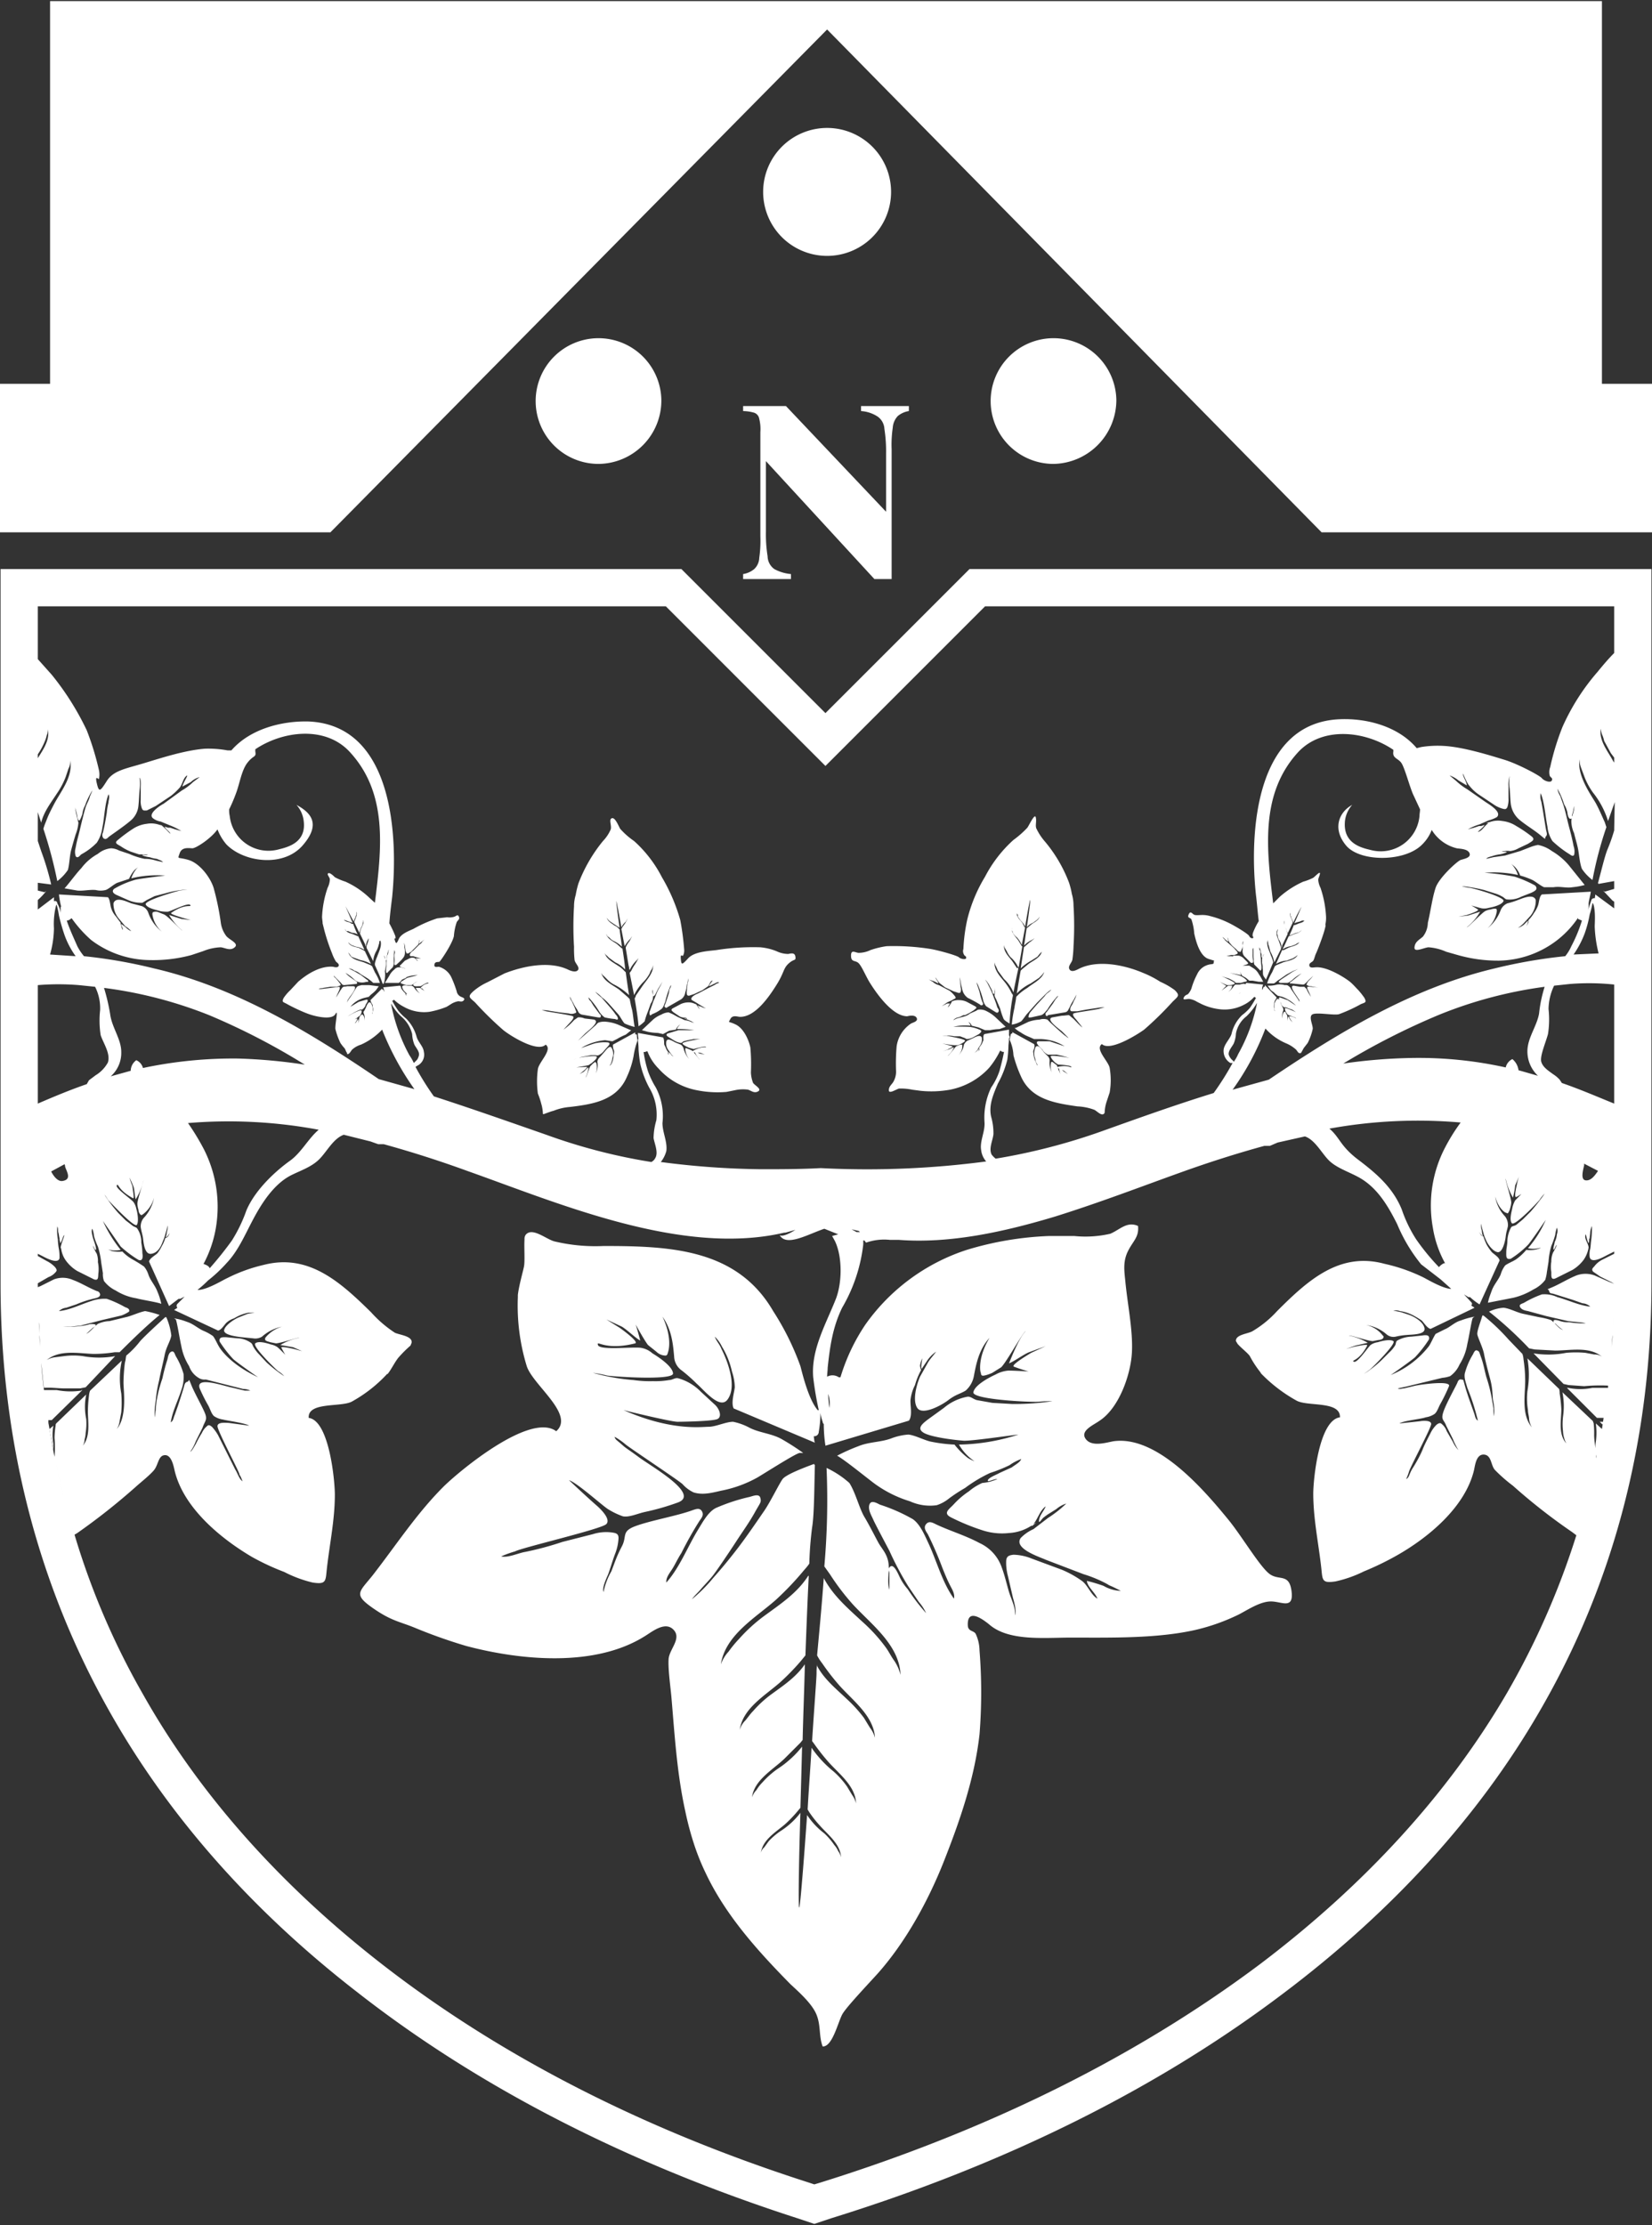 <svg xmlns="http://www.w3.org/2000/svg" viewBox="0 0 297 400"><rect x="0" y="0" width="297" height="400" fill="#333333" stroke="none"/><path d="M200.7,71.9a11.3,11.3,0,1,0-11.3,11.5A11.5,11.5,0,0,0,200.7,71.9Z" style="fill:#fff"/><path d="M118.9,71.9a11.3,11.3,0,1,0-11.3,11.5A11.4,11.4,0,0,0,118.9,71.9Z" style="fill:#fff"/><path d="M148.5,46a11.5,11.5,0,1,0-11.3-11.5A11.5,11.5,0,0,0,148.5,46Z" style="fill:#fff"/><polygon points="288 69 288 0.2 273.8 0.2 21 0.2 9 0.2 9 69 0 69 0 95.7 21 95.7 55.6 95.7 59.4 95.7 148.7 5.3 237.6 95.7 273.8 95.7 297 95.7 297 69 288 69" style="fill:#fff"/><path d="M136.5,100.3a2.9,2.9,0,0,1-.9,2,4.1,4.1,0,0,1-2,.9v.9h8.6v-.9a7.6,7.6,0,0,1-3-.9A2.9,2.9,0,0,1,138,100a24.9,24.9,0,0,1-.3-4.5V82.9l19.5,21.2h3.1V80.8a20.7,20.7,0,0,1,.2-3.9,3.4,3.4,0,0,1,.9-2.1,4.1,4.1,0,0,1,2-.9V73h-8.6v.9a6.2,6.2,0,0,1,3,1,2.9,2.9,0,0,1,1.2,2.2,26.4,26.4,0,0,1,.3,4.5V92l-18-19h-7.7v.9a7.7,7.7,0,0,1,2,.3,1.4,1.4,0,0,1,.9,1.1,7.6,7.6,0,0,1,.2,2.4V96.4A21.8,21.8,0,0,1,136.5,100.3Z" style="fill:#fff"/><path d="M148.4,128.2l-25.9-25.9H.1V230.7c0,28.1,6.6,54,19.6,77,10.6,18.8,25.6,35.8,44.6,50.5,22,17.2,48.7,30.8,79.1,40.6l3,1,3-1c31.3-9.7,58.7-23.3,81.4-40.5,19.5-14.7,35-31.7,45.9-50.5,13.4-23,20.2-49,20.2-77.1V102.3H174.3ZM6.8,135.6h0A11.9,11.9,0,0,0,8,133.4a5.6,5.6,0,0,0,.4-1.2,2.2,2.2,0,0,0,.2-1.1c.4,1.9-.8,3.6-1.8,5.2Zm0,26.2a12,12,0,0,0,1.5-1.6l-.3.2-1.2-.3v-1.4l2.3.3h.1a48.6,48.6,0,0,0-1.8-6l-.6-1.8v-5.2l.6,1.9c.5-2,1.7-3.5,2.8-5.2a14.3,14.3,0,0,0,1.6-3l.5-1.5a2.5,2.5,0,0,0,.3-1.5c.6,2.9-1.7,5.6-2.9,7.9s-1.1,2.3-1.6,3.5a9.4,9.4,0,0,0-.3.9,78.6,78.6,0,0,1,2.5,9.4,8.4,8.4,0,0,0,1.9-2c.3-1,.3-2.5.6-3.6s.5-1.8.8-2.8a7.2,7.2,0,0,0,.5-2.1,26.1,26.1,0,0,1-.6-2.7,9.4,9.4,0,0,1,.4,1.6c0,.2.1.6.3.7s.5-.9.6-1.1a4.3,4.3,0,0,1,.5-1.6,13.4,13.4,0,0,1,1.3-2.7c-.1.4-.4.9-.5,1.3s-.5,1.1-.7,1.7-.7,2.6-1,3.9-.6,2.2-.8,3.4a2.6,2.6,0,0,0,0,1.5c.3.5.7,0,1-.3a11.4,11.4,0,0,0,2.8-2.1,6.3,6.3,0,0,0,1-2.7c.4-1.9.4-4.1,1.1-6,.3.5,0,1,0,1.5a11.3,11.3,0,0,0-.3,1.8c-.2,1.2-.4,2.4-.7,3.6a.9.9,0,0,0,.1,1c.4.3.7,0,.9-.2s2.6-1.8,3.9-2.9a4,4,0,0,0,1.5-2.9c.1-.9.1-1.8.2-2.7a8.1,8.1,0,0,0,0-2.2c.3.3.2,1.4.2,1.8v2.2a3.6,3.6,0,0,0,.2,1.5c.2.5.4.4.9.4l1.6-.8,2.7-1.8a11.4,11.4,0,0,0,1.6-1.5c.5-.6.6-1.6,1.2-2.1s-.7,1.4-.7,1.9l1.5-.8a3.7,3.7,0,0,1,1.6-.9l-1.2.9a9.5,9.5,0,0,1-2,1.5l-3.3,2.4c-.6.3-2.9,1.8-1.9,2.6a3,3,0,0,0,1.4.6l1.7.7a12.4,12.4,0,0,1,2,1l-1.1-.3-.9-.3h-.4l-.6-.2c.2.5.8.8,1,1.2s-1-1.1-1.7-1.5h0l.4.2-.5-.2h-.1a4.4,4.4,0,0,0-2.3-.2,5.8,5.8,0,0,0-2.5.9,26.9,26.9,0,0,0-2.7,2c-.8.6,0,.8.6,1.2a9.1,9.1,0,0,0,1.7.9l1.5.5h1.6c-.3.2-.8,0-1,.1s1,.4,1.3.4a6.1,6.1,0,0,0,1.3.3c.4.2.9.3,1.1.6l-1.3-.3a6.4,6.4,0,0,0-2-.3,13.1,13.1,0,0,1-2.8-.9l-1.8-.6a3.3,3.3,0,0,0-1.4-.4,4.3,4.3,0,0,0-2.4,1,9.4,9.4,0,0,0-3,2.6c-.8.8-2.4,3-3,3.6l2.3.4c1.1.1,2.2-.2,3.3-.1a3.7,3.7,0,0,0,1.8,0c.6-.2,1.4-1,2.1-1.3l2.1-.7a6.2,6.2,0,0,1,1-1.6l.6-.5a5.1,5.1,0,0,0-1.2,2,20.3,20.3,0,0,1,6.1-.5c-.7.1-5,.6-5.5.8a15.8,15.8,0,0,0-3.7,1.6c-.6.6.2,1,.7,1.2l1.8.8a5.8,5.8,0,0,0,2.6.5l.8-.5,1.4-.7,1.9-.5a18.7,18.7,0,0,1,4-.7l-1.4.2c-.8.2-6.4,1.8-6.1,2.5s2,1,2.6,1.2a6.6,6.6,0,0,0,1.4.1c.8-.2,3.7-1.7,4-1.2s-.8-.4-3.4,1.4c-.3.2,1.1.6,2,.9l1.5.4-1.7-.2-2.2-.7a10.8,10.8,0,0,0,2.4,2.8c-.3-.1-2.6-2.6-3.3-2.9l-1-.4a1.2,1.2,0,0,0-1,0c-.1.1-.1.2-.1.4a5.1,5.1,0,0,0,1.7,3.1,7.4,7.4,0,0,1-2.4-3.3,2,2,0,0,0-1.2-1.3l-1.9-.5c-.8-.3-2.8-1.3-3.2,0a4.2,4.2,0,0,0,1.1,2.9l1,1.2a4.8,4.8,0,0,1,1.1.9,2.9,2.9,0,0,1-1-.7l-.8-.6c-.1.1.3.8.3,1s-.3-.4-.3-.7a.7.7,0,0,1-.1-.5l-.9-1.2a3.9,3.9,0,0,1-.8-1.4c-.2-.5-.2-1.6-.6-2l-8.8-.5a14.3,14.3,0,0,0,.4,2.2c-.1,0-.1.1-.1.2v.9a4.9,4.9,0,0,0-.6-1.7c0-.3-.3-.5-.5-.4H9.7v-.7l-2.9,2.2Zm47.8-14.2c.5,3.9-2.9,4.7-4.5,5.1a7,7,0,0,1-8.8-6,4.9,4.9,0,0,1-.1-1.2,29.3,29.3,0,0,0,1.2-2.8c.7-1.8,1-4.2,2.1-5.6s1.6-.9,1.4-2v-.4c4.9-3.3,12.6-4.3,17,.5,6.9,7.5,5.7,17.4,4.5,27.1l-1.2-1.1a15.3,15.3,0,0,0-4.1-2.7,10.8,10.8,0,0,1-1.9-.8c-.2-.2-.9-.9-1.2-.7s.3.7.3,1.1a3.7,3.7,0,0,1-.4,1.5,18.4,18.4,0,0,0-1,5.2c0,.4.1.8.1,1.2l.3,1.2a34.5,34.5,0,0,0,1.4,4.2,7.5,7.5,0,0,0,.6,1.3c.1.3.7.5.6.9s-.7.3-1,.2c-2.3-.2-4.7,1.3-6.3,2.7L52.2,178a8.1,8.1,0,0,0-1.2,1.4c-.4.8-.1.7.6,1.1s2.5,1.3,3.9,1.8,4.2,1.1,4.8,0-.1,1.9,0,2.7a12.5,12.5,0,0,0,.9,2.5h0a7.1,7.1,0,0,0,.7.9c.2.2.3.7.5.9v.2c.4.1.7-.6.9-.8a4.2,4.2,0,0,1,1.6-.9,11.9,11.9,0,0,0,3.8-2.7,50.5,50.5,0,0,0,5.8,10.7L68.1,194c-12.5-8.5-25.7-16.5-40.4-19.9a89.8,89.8,0,0,0-12.6-2.2,9.4,9.4,0,0,1-1.2-1.8c-.7-1.6-1.4-3.1-1.9-4.6a1.2,1.2,0,0,0,.8-.4h.1a22.4,22.4,0,0,0,3.5,3.9A17.7,17.7,0,0,0,27,172.6a26.3,26.3,0,0,0,7.4-.9l2.1-.7a9.2,9.2,0,0,1,3.2-.7c.8.1,1.7.7,2.5,0s-.9-1.3-1.5-2a5.1,5.1,0,0,1-1-2.4,47,47,0,0,0-1.3-6.3c-.6-1.9-2.5-4.4-4.5-5s-2,0-1.6-1.2,1.7-.9,2.3-.9,3.3-1.7,4.5-3.4a9.2,9.2,0,0,0,1.6,2.7c3.1,3.2,10.2,4.2,13.7.2s1.3-6-1.1-7.3A5.2,5.2,0,0,1,54.6,147.6Zm13.8,21.5c.3,1-.3,2-.6,2.9a5.6,5.6,0,0,0-.4,1.2v.3c.5,1.1,1,2.2,1.3,3.1s.5-.6.5-.8a4.8,4.8,0,0,0,0-1.2c.1-.4.1-.7.2-1a2.2,2.2,0,0,0,0-.8c0-.3-.3-.5-.3-.9s.1.4.2.6v.2c.2,0,.2-.3.2-.4a1.3,1.3,0,0,1,.1-.6,3.8,3.8,0,0,1,.3-1c0,.2-.1.3-.1.5s-.1.4-.2.6-.1.9-.1,1.4-.1.8-.1,1.2,0,.4.1.5.2-.1.3-.2l.8-.8a1.8,1.8,0,0,0,.2-1,14.8,14.8,0,0,1,.1-2.1,1.1,1.1,0,0,1,.1.5,1.7,1.7,0,0,0-.1.7,4.8,4.8,0,0,1,0,1.2c0,.1,0,.3.1.3s.2,0,.3-.1.8-.7,1.1-1.1a1.5,1.5,0,0,0,.4-1.1,2.8,2.8,0,0,0-.1-.9,1.9,1.9,0,0,0-.1-.8,1.4,1.4,0,0,1,.2.6c0,.3.1.5.1.8l.2.5h.3l.5-.3.8-.8.5-.5c.1-.3.1-.6.2-.8s-.1.5-.1.7l.5-.4.5-.4-.4.4c-.1.3-.4.4-.6.6l-1,1c-.2.1-.9.7-.5,1h.5l.6.2.8.2H74.7c.1.2.3.2.4.4s-.4-.3-.6-.5h-.1a1.1,1.1,0,0,0-.8.1l-.8.4-.8.8c-.3.2,0,.3.2.4l.7.2h-.1l-.7-.2h-.4a1,1,0,0,0-.8.4,3.1,3.1,0,0,0-.9,1.1l-.8,1.3h2.5c.2-.1.4-.4.6-.6l.7-.3a1.1,1.1,0,0,1,.3-.6v-.2l-.3.7a5.6,5.6,0,0,1,2.1-.4l-1.9.5-1.1.7c-.2.3.1.3.3.4l.6.2H74l.3-.2.4-.3.6-.3,1.3-.4h-.4c-.3.1-2.1.9-1.9,1.2s.7.2.9.2h.4c.3-.1,1.2-.8,1.4-.6s-.3-.1-1.1.6.4.2.7.3h-.8c.2.2.6.7.9.8l-1.2-.8h-.8c.1,0,.2.5.8,1a3.1,3.1,0,0,1-1-1,1,1,0,0,0-.5-.4h-.6c-.3,0-1-.2-1.1.2a1.6,1.6,0,0,0,.5.9l.4.4.4.2-.4-.2H73c-.1,0,.1.2.1.3l-.2-.2v-.2l-.4-.4-.3-.4c-.1-.1-.1-.5-.3-.6l-3,.3a6.4,6.4,0,0,1,.2.7h0a.4.4,0,0,0,.1.3l-.3-.6h-.2v-.2l-2.1,2.1a2.1,2.1,0,0,0,.3.7.7.7,0,0,1,.1.5,1.4,1.4,0,0,1,0,.9.6.6,0,0,1-.1.4c0-.1.1-.3.1-.4v-.6c0-.3-.2-1-.5-1.1s-.6.6-.7.9l-.3.6a.4.4,0,0,0-.1.5,2.2,2.2,0,0,1,.1,1.4,1.3,1.3,0,0,0-.3-1.2H65l-.2.2-.2.3a8.6,8.6,0,0,0-.1,1.5,4.9,4.9,0,0,0-.1-1.2l-.4.6-.4.5a.9.9,0,0,0,.3-.5c.2-.2.4-.7.3-.7s-1.1.4-1.2.5,1.1-.5,1.3-.7.3-.2.4-.3.4-.6.3-.9-1.8.6-2.1.8l-.4.2,1.2-.7.6-.3.5-.2h.3a1.9,1.9,0,0,0,.6-.7c0-.2.2-.4.3-.6s.2-.5-.1-.5l-1.4.4L63,181a4.6,4.6,0,0,1,2.5-1.6l.8-.2.4-.4a7.3,7.3,0,0,0,.9-.8l.5-.7H68l-1.6-.2H65c-.3.1-.6.1-.8.3s-.2.3-.3.4a22.6,22.6,0,0,1-1.3,2l-.2.4c0-.1.1-.3.1-.4l.4-.6c.3-.4,1.5-1.9.6-1.9H62.4c-.3.1-.6,0-.8.2s-.2.3-.3.4-.7,1.2-.9,1.4l.5-1.1c.1-.2.3-.7.1-.8l-3.2.4h-.5c.2-.2.6-.1.8-.2l1.3-.2h1.1l.6-.2c.1-.1.2-.1.1-.3l-.3-.4-.5-.6c-.1-.1-.4-.3-.4-.5l.6.6.6.6c.3.3.3.5.7.5l2-.2c.1,0,.3,0,.3-.2s-.1-.2-.2-.3l-1-.7-.5-.4-.4-.4a7.6,7.6,0,0,1,1.7,1.3,1.8,1.8,0,0,0,.9.4,2.5,2.5,0,0,0,1.2-.1c.1,0,.3.1.3-.1s-.3-.3-.4-.4l-.9-.7-1.2-.7-.6-.3-.4-.2a1.8,1.8,0,0,1,1,.4,3,3,0,0,1,1.1.6l1.3.8a8.7,8.7,0,0,1,1,.8h1.2a8.4,8.4,0,0,0-.9-1.9l-.5-1.1-.3-.2-1.2-.5c-.9-.3-2.1-.5-2.6-1.4s.3.3.4.4l.5.2,1.1.4a6.2,6.2,0,0,1,1.9.7h0L65.6,171l-.3-.2-.8-.4c-.7-.2-1.6-.3-1.9-1l.3.3.3.2.8.3a3.4,3.4,0,0,1,1.4.5h.1l-1.1-2.4h-.1l-.7-.3c-.5-.2-1.2-.3-1.5-.8s.1.1.2.2h.3l.7.3a1.9,1.9,0,0,1,1,.3,15.4,15.4,0,0,1-.8-1.9h-.2l-.5-.3a2,2,0,0,1-1.2-.6l.2.2H62l.5.2.9.3-1.3-3,1.5,2.8c0-.3.2-.5.3-.8s.1-.3.2-.5v-.5c.2.5-.1.9-.2,1.3a1.4,1.4,0,0,0-.2.6h0l.9,1.9a4.9,4.9,0,0,1,.4-1.1,1.4,1.4,0,0,0,.2-.6c0-.1.1-.2.1-.3v-.3c.2.5-.2,1.1-.4,1.6s-.1.5-.2.8h0l1,2.1v.2h.1a2.4,2.4,0,0,1,.5-1.4,3.1,3.1,0,0,0,.2-.8.9.9,0,0,0,.1-.5c0-.1.1-.2,0-.3s-.2,1.4-.4,2.1l-.3.9v.3l1.2,2.4a4.2,4.2,0,0,1,.6-1.9,4.9,4.9,0,0,0,.4-1.1,1.3,1.3,0,0,0,.1-.6A.7.7,0,0,0,68.4,169.1Zm2.1,11.6a8.7,8.7,0,0,0,1.7,2.1,6,6,0,0,1,1.9,3.1,5.8,5.8,0,0,0,.4,1.9c.3.6,1,1.3.8,2s-.4.8-.7,1.1l-.2.2a8.7,8.7,0,0,0-.8-1.4,31.5,31.5,0,0,1-3.3-9.3ZM36.6,206.5a43.4,43.4,0,0,0-2.8-4.6,88,88,0,0,1,23.5,1.2c-1.9,1.6-3.1,4.1-5.2,5.6s-6.1,4.9-7.8,8.9a26.9,26.9,0,0,1-2.6,5.4,62.5,62.5,0,0,1-4,5c-.1-.3-.4-.5-.9-.7s-.2,0-.2-.1a21.2,21.2,0,0,0,2.2-6.4A22.8,22.8,0,0,0,36.6,206.5ZM19.8,182.3a35.7,35.7,0,0,0-1.1-4.7,77.4,77.4,0,0,1,18.9,4.9,121.7,121.7,0,0,1,17.2,8.9,97.3,97.3,0,0,0-12-1.1A78.1,78.1,0,0,0,25.7,192a2.1,2.1,0,0,0-1.2-1.4,2.4,2.4,0,0,0-1,1.9l-3.6,1a5.6,5.6,0,0,0,1.9-4.4C21.8,186.8,20.1,184.7,19.8,182.3Zm-9.7-19.6h.1a16.4,16.4,0,0,1,.4,1.9,35.7,35.7,0,0,0,1,3.5,15.4,15.4,0,0,0,2,3.8L9,171.6a18.4,18.4,0,0,0,.7-4.7A13.6,13.6,0,0,1,10.1,162.7ZM6.8,177.1a45.7,45.7,0,0,1,7.4,0l2.9.3a8.6,8.6,0,0,1,.9,4.2,17,17,0,0,0,.1,4.5c.5,1.5,1.8,3.3,1.3,4.9a6.1,6.1,0,0,1-2.2,2.3l-1.2.9-.4.7c-2.9,1-5.8,2.2-8.8,3.5Zm4.5,35.2c-.9.2-1.7-.9-2.1-1.7l2.4-1.3a.8.8,0,0,1,.1.4C11.9,210.5,13,212,11.3,212.3ZM6.8,230.7l1.9-1.1a3,3,0,0,0,1.3-.9c.3-.3.2-.5-.1-.9a5.3,5.3,0,0,0-1.5-1.1l-1.6-.9v-.4l.6.3c.6.3,3,1.7,3.3.5a8.6,8.6,0,0,0-.1-1.6,11,11,0,0,1-.2-1.8,8.9,8.9,0,0,1-.1-2.3c.2.3.1.8.2,1.1s.1.7.2,1v.3h0a1.5,1.5,0,0,1,.1.6c.4-.4.4-1,.7-1.4s-.5,1.4-.6,2.2h0V224a.9.9,0,0,0,.1.5h0a4.7,4.7,0,0,0,.9,2.2,7,7,0,0,0,2,1.8l3,1.5c.9.3.7-.5.8-1.2a6.2,6.2,0,0,0-.1-1.9,3.9,3.9,0,0,0-.2-1.5,9.1,9.1,0,0,1-.7-1.4c.2.1.3.7.5.7s-.1-1-.2-1.3-.3-.8-.4-1.3-.2-.9,0-1.2a5,5,0,0,1,.3,1.3,10.7,10.7,0,0,0,.7,1.9,15,15,0,0,1,.6,2.9l.3,1.9a3.4,3.4,0,0,0,.2,1.4,5.8,5.8,0,0,0,2.1,1.7,9.8,9.8,0,0,0,3.7,1.4c1.1.3,3.8.7,4.5,1a11.5,11.5,0,0,0-.7-2.2c-.4-1.1-1.2-1.9-1.6-3a4.4,4.4,0,0,0-.8-1.5,23.9,23.9,0,0,0-2.1-1.3A8.2,8.2,0,0,1,22,225a5.9,5.9,0,0,1-1.9-.1l-.7-.3a4.5,4.5,0,0,0,2.3.1,23.9,23.9,0,0,1-3.2-5.2l3.2,4.6a20.5,20.5,0,0,0,3.2,2.4c.8.3.8-.6.7-1.2a12.3,12.3,0,0,0-.2-1.9,4.3,4.3,0,0,0-.7-2.5c-.2-.3-.5-.3-.8-.5l-1.3-1-1.3-1.3a26,26,0,0,1-2.5-3.3c.3.3.5.8.8,1.1s4.6,4.9,5,4.3.1-2.3-.1-2.9a3.1,3.1,0,0,0-.5-1.2c-.6-.7-3.3-2.5-3-3s.1.8,2.9,2.3c.3.2,0-1.2-.1-2.2a8.1,8.1,0,0,1-.5-1.5l.7,1.6c.2.6.2,1.7.4,2.3a11.1,11.1,0,0,0,1.4-3.4c0,.3-1.1,3.4-1.1,4.2a4.3,4.3,0,0,0,.2,1.1,1.2,1.2,0,0,0,.4.9c.2.1.2,0,.4-.1a5.5,5.5,0,0,0,2-3,7.3,7.3,0,0,1-1.9,3.7,2.4,2.4,0,0,0-.5,1.6c.1.7.3,1.3.4,1.9s.2,3.1,1.5,2.9,1.8-1.5,2.1-2.3a8.8,8.8,0,0,0,.5-1.5,6.1,6.1,0,0,0,.3-1.3,2.4,2.4,0,0,1-.1,1.2,2.9,2.9,0,0,1-.2.9c.2.1.6-.6.7-.7a2.5,2.5,0,0,1-.4.7l-.4.2a5.9,5.9,0,0,1-.6,1.4,7.4,7.4,0,0,1-.8,1.3c-.4.4-1.4.9-1.5,1.5l3.6,8,1.7-1.3h.3l.8-.4-1.3,1.3a.5.5,0,0,0,0,.7h0l-.6.4,7.9,3.7c.6-.1,1.1-1,1.5-1.4a3.9,3.9,0,0,1,1.4-.8,7.7,7.7,0,0,1,2.5-1h1.2l-1.3.2-1.5.6c-.8.3-2.5,1.4-2.7,2.3s2.3,1.2,3.2,1.3l2,.2a2.3,2.3,0,0,0,1.6-.3,7.7,7.7,0,0,1,3.6-1.8,6,6,0,0,0-3,2c0,.1-.1.2,0,.4s.6.3.9.4l1,.2c.8,0,4-1.1,4.2-1a10.3,10.3,0,0,0-3.4,1.3l2.3.4,1.6.7-1.5-.4c-.9-.2-2.4-.5-2.2-.2,1.4,2.8,2.2,2.8,2.3,2.9s-2.3-2.4-3-3a3.1,3.1,0,0,0-1.2-.5c-.6-.2-2.2-.7-2.8-.2s3.5,4.5,4.1,5a4.8,4.8,0,0,1,1.1.9,25.1,25.1,0,0,1-3.2-2.5l-1.3-1.4a6.4,6.4,0,0,1-1-1.3c-.2-.3-.2-.6-.5-.8a4.3,4.3,0,0,0-2.4-.8l-2-.2c-.6,0-1.4-.1-1.2.8a21.6,21.6,0,0,0,2.4,3.1c.5.5,3.9,2.9,4.5,3.3-4.7-2.2-6.5-4.7-6.9-5.3s-.8-1.6-1.2-2.1a8.3,8.3,0,0,0-1.6-.9c-1-.4-1.8-1.2-2.9-1.6s-1.4-.5-2.5-.7l.3.2c.2.3.7,3.5,1,4.8a10,10,0,0,0,1.4,3.6,3.9,3.9,0,0,0,1.7,2.1,1.9,1.9,0,0,0,1.3.3l6.7,1.7a2.8,2.8,0,0,1,1.3.3H44l-2.1-.5c-1.6-.3-6.8-2.2-6,.1a28,28,0,0,0,1.5,3c.4.7.6,1.6,1.1,2a3.8,3.8,0,0,0,1.6.6c.7.2,3.9.6,4.7,1.1l-3.7-.5c-.5,0-2-.2-2,.6s3.7,7.8,3.9,8.5.1,0,.6,1.4c-.6-.4-.9-1.5-1.3-2.1l-1.7-3.4-1.4-2.8a8.3,8.3,0,0,0-1.1-1.5c-.4-.3-.6-.4-.9-.1a3.4,3.4,0,0,0-.9,1.2,19.8,19.8,0,0,0-1.1,2c-.2.3-.7,1.3-1,1.4a8.5,8.5,0,0,0,1-1.9l1.2-2.4c.4-1.2.9-1.4.5-2.5s-1.9-3.7-2.5-5.2-.3-.7-.7-.6-.5.4-.6.8-.7,2.3-1.1,3.5l-.6,1.7c-.2.4-.2,1-.7,1.3.3-2,1.3-3.9,1.9-5.8A6.8,6.8,0,0,0,33,247a13,13,0,0,0-1.4-3.2c-.2-.4-.3-1-.8-.8s-.6,1-.7,1.4a33.7,33.7,0,0,0-.9,3.4,23.6,23.6,0,0,0-1,3.8,13.7,13.7,0,0,0-.2,1.9c-.1.4-.1.9-.2,1.3a15.6,15.6,0,0,1,.2-3,22.5,22.5,0,0,1,.6-3.6c.3-1.6.7-3.1,1-4.6s1-2.4,1.2-3.5a11.8,11.8,0,0,0-.9-3.3h-.2c-1.4,1.3-3.6,3.3-4.5,4.3a16.3,16.3,0,0,1-2.5,2.6c-.1.4-.1.8-.2,1.1s-.3,2.5-.3,3.8.7,6.1-1.2,8.3a3.4,3.4,0,0,0,.5-1.4l.3-1.6a19.3,19.3,0,0,0,0-3.4,14.7,14.7,0,0,1,.1-5.9h0L16.2,250a2.9,2.9,0,0,0-.2.9,24.6,24.6,0,0,0-.2,2.8c0,1.9.5,4.5-.9,6.2a2.3,2.3,0,0,0,.3-1.1,5,5,0,0,0,.2-1.2,10.5,10.5,0,0,0,.1-2.5,10.9,10.9,0,0,1,0-4.4h0l-5.4,5.2a.6.6,0,0,0-.1.4,15,15,0,0,0-.2,2.2,19.3,19.3,0,0,1,0,3.4c-.4-2-.7-4-1.1-6.1h0v-.5h.6l4.8-4.7.7-.7c-.1,0-.2,0-.2.1a13,13,0,0,1-4.4-.1H7.9a25.1,25.1,0,0,0,.4,2.7c-.4-2.5-.7-5-.9-7.6.2,1.5.3,3,.5,4.5,1.2-.1,2.6.1,3.7.1h2.8l1-.2,5.3-5.6a16.2,16.2,0,0,1-5.8,0,12.9,12.9,0,0,0-3.4,0l-1.6.2a3.8,3.8,0,0,0-1.5.5c2.3-1.9,5.7-1.2,8.4-1.1a24.3,24.3,0,0,0,3.8-.3h.9c2.5-2.5,5.1-5,7.2-6.7a17.5,17.5,0,0,0-2.6-.7c-1.1.2-2.5.9-3.5,1.1l-2.9.7a5.4,5.4,0,0,0-2.1.5c-.7.5-1.3,1.4-2.1,1.8l1.2-1.1c.2-.1.5-.3.5-.5s-1-.2-1.2-.1a8.6,8.6,0,0,1-1.7.3,14.8,14.8,0,0,1-3,.1h1.4l1.8-.2,3.9-1,3.4-.8a6.1,6.1,0,0,0,1.4-.7c.2-.5-.4-.7-.7-.8a19.6,19.6,0,0,0-3.3-1.5,7,7,0,0,0-2.8.4c-1.9.6-3.8,1.6-5.8,1.8a2.2,2.2,0,0,1,1.3-.6l1.8-.6a19.3,19.3,0,0,1,3.4-1.1c.4-.1.8-.2.9-.6a.7.7,0,0,0-.6-.7c-1.5-.6-2.9-1.5-4.3-2a4.5,4.5,0,0,0-3.4-.1l-2.4,1.2-.5.2c0,2.3.1,4.6.2,6.8-.1-2.3-.2-4.6-.2-7Zm4.6,38.2c-.6-2.4-1.1-4.7-1.6-7.1C10.3,264.2,10.8,266.5,11.4,268.9ZM8.7,255.2a25.1,25.1,0,0,1-.4-2.7A25.1,25.1,0,0,0,8.7,255.2ZM7.4,244.8c0-.8-.1-1.5-.1-2.3C7.3,243.3,7.4,244,7.4,244.8Zm-.2-2.4c0-.7-.1-1.5-.1-2.2S7.2,241.7,7.2,242.4Zm-.1-2.3c0-.8-.1-1.5-.1-2.2S7.1,239.3,7.1,240.1Zm4.3,28.8.9,3.4Zm1,3.7c.3,1.1.6,2.2,1,3.3C13,274.8,12.7,273.7,12.4,272.6Zm258.5,31.8c-10.5,18-25.4,34.3-44.1,48.5-22.2,16.7-48.9,30-79.4,39.5l-1,.3h0l-.9-.3c-29.7-9.5-55.7-22.8-77.1-39.5-18.2-14.2-32.7-30.5-42.8-48.5a135.2,135.2,0,0,1-12.2-28.5l.5-.3a115.7,115.7,0,0,0,10.5-8.3c1-.9,2.3-1.9,3.2-2.9s.8-2.7,2-2.8,1.6,1.9,1.8,2.8c1.6,6.7,8.3,12.2,13.9,15.5a43.5,43.5,0,0,0,5.8,2.7,22.3,22.3,0,0,0,5.1,1.9c2.6.4,2.3-.3,2.6-2.8.5-4.3,1.4-8.6,1.4-13,0-2.5-1-13.3-4.7-13.8-.2-2.9,5.7-1.9,7.7-2.9a25.2,25.2,0,0,0,6.4-5h.1c.7-.9,1.2-2,1.9-2.9a22.7,22.7,0,0,1,2.2-2.2l.2-.5c.2-1.2-2.1-1.4-3-1.8a21.6,21.6,0,0,1-4.3-3.7c-5.5-5.4-11.2-10.6-19.3-8.5a28.8,28.8,0,0,0-6.6,2.4c-.7.3-3.4,2-5.1,2.1h-.2a21.6,21.6,0,0,0,1.9-1.7,25.8,25.8,0,0,0,3.4-3.2c1.9-2,3.1-4.7,4.4-7.2s3.6-6.7,7.1-8.5c1.8-.9,3.7-1.5,5.1-2.9s2.5-3.7,4.4-4.4l4.8,1.2,1.4.5h1q7.6,2.1,15,4.8c16.4,5.8,38.6,15.4,57,11.1h.2l1.8-.5c-1.9,1.2-2.8,1.2-2.9.8,1.1,2.4,5.1,0,8.1-1l2.5,1-1.1.3.5.9c1.4,2.9,1.3,7.7.1,10.6-1.8,4.5-4.4,9-4,13.9a58.3,58.3,0,0,0,1,5.9H147c-1.7-2-2.8-6.8-3.1-7.9a48,48,0,0,0-4.9-9.9c-6.5-11.2-18.5-11.7-30.5-11.7a31.7,31.7,0,0,1-8.7-.8c-1.5-.3-4.1-2.7-5.3-1.2a1.3,1.3,0,0,0-.2.8c-.1,1.4.1,3.9-.1,4.9s-.9,3.4-1.1,5.1v.4a37.1,37.1,0,0,0,1.6,12.4c1.1,3.4,8.7,8.7,5.3,11.7-4.7-3.5-17.6,7.3-20.3,10-4.8,4.8-8.5,10.5-12.7,15.9-2.4,3-3.5,3.4-.1,5.8s4.9,2.5,7.6,3.6a92.9,92.9,0,0,0,9.3,3.3c9.8,2.6,23.2,3.9,32.2-1.8,1.3-.8,3.6-2.7,5.1-1.1s-.8,3.5-.9,5.3.3,4.6.5,6.7c.6,7,1,13.8,2.5,20.6q.6,2.9,1.5,5.7a42,42,0,0,0,2.2,5.5c3.6,7.6,9.4,14,15.2,19.9,1.5,1.4,3.9,3.5,4.7,5.5s.4,3.9,1.1,5.7c1.8.1,2.8-4.6,3.6-5.9s4.1-4.8,6.2-7.1c5.1-5.7,9.2-13.2,12-20.3s5.5-14.8,6.4-22.8a95.2,95.2,0,0,0,0-15.1,7.3,7.3,0,0,0-.7-3c-.4-.6-1.3-.4-1.4-1.4-.2-3.4,2.8-1.1,3.8-.3,3.5,3.1,9.9,2.4,14.7,2.4,7.1,0,15.5.2,22.5-1.4a36.3,36.3,0,0,0,7.8-2.8c1.7-.9,3.8-2.3,5.7-2.3s4.1,1.5,3.7-1.8-2.2-1.9-3.9-3.1-4.9-6.6-7.3-9.6c-4.4-5.4-12.9-15.4-20.8-14.3-1.2.2-3.9,1.1-5-.4s1.4-2.5,2.5-3.3c3.5-2.3,5.6-8.3,5.8-12.3s-.8-8.6-1.2-12.9c-.2-1.9-.4-3.5.5-5.3s2-2.5,1.8-4.5c-2-.9-3.3.7-5,1.4a19.8,19.8,0,0,1-6.5.4h-4.4a58.1,58.1,0,0,0-14.9,2.5,35.9,35.9,0,0,0-18.2,13.4,34.9,34.9,0,0,0-4.5,9.5h-.3a2,2,0,0,0-2.1-.1c0-.5.1-1.1.1-1.6.4-3.8.9-7.3,2.6-10.8a29,29,0,0,0,3.8-11.4v-.7h.2l.3.4a9.8,9.8,0,0,1,4.3-.5h1.6c9.1.7,18.8-1.4,28.1-4.2h0c8-2.5,15.8-5.5,22.5-7.9,5-1.8,10-3.4,15.1-4.8h1l1.4-.6,4.9-1.1c1.8.6,3,3,4.3,4.3s3.4,2,5.1,2.9c3.5,1.8,5.5,5.2,7.2,8.6a29.2,29.2,0,0,0,4.3,7.2L259,230l1.9,1.7h-.2c-1.7-.2-4.4-1.9-5.1-2.2a31.2,31.2,0,0,0-6.7-2.3c-8.1-2.2-13.8,3-19.3,8.5a19.2,19.2,0,0,1-4.4,3.6c-.8.5-3.1.6-3,1.8l.3.5c.6.7,1.9,1.7,2.2,2.2a18.1,18.1,0,0,0,1.9,2.9c0,.1.1.1.1.2a27.3,27.3,0,0,0,6.4,4.9c2,1.1,7.9,0,7.8,3-3.8.5-4.8,11.3-4.8,13.7,0,4.4.9,8.7,1.4,13,.3,2.5,0,3.2,2.6,2.8a22.1,22.1,0,0,0,5.1-1.8,51.8,51.8,0,0,0,5.8-2.8c5.7-3.2,12.4-8.7,14-15.4.2-.9.4-2.9,1.8-2.8s1.2,2,2,2.8a27.9,27.9,0,0,0,3.2,2.8,104.5,104.5,0,0,0,10.6,8.3l.8.6A140.9,140.9,0,0,1,270.9,304.4Zm-107.5-49c.7-.9.2-2.8.3-3.8a7.9,7.9,0,0,1,.8-2.6,12.8,12.8,0,0,1,1.1-2.7,3.1,3.1,0,0,1-.2-.8,5,5,0,0,1,.4-1.3c0,.3-.3,1.6-.1,1.9l1-1.5a6,6,0,0,1,1.6-1.6c-.5.7-1.1,1.3-1.5,2l-1.4,2.5c-.6,1.4-1.4,4.2-.5,5.6s4.3-.4,5.6-1.4,2.1-1.1,3.1-1.7a4.6,4.6,0,0,0,1.5-2.7c.4-2.1.9-4.7,2.8-6.8-2.1,3.5-1.7,6-1.6,6.2s0,.5.3.6,1.4-.3,1.8-.5l1.6-1c1-1,3.9-6.3,4.4-6.5-1.1,1.1-2.4,4.3-3,5.8,1-.4,2.6-1.6,3.6-2l3-1.1-2.6,1.2c-1.5.9-3.7,2.3-3.1,2.5,5.4,2,6.4,1.1,6.6,1.1s-6-.4-7.6-.4a5.6,5.6,0,0,0-2.3.7c-1.1.5-3.8,1.9-4,3.2s10.2,1.8,11.7,1.7a20.9,20.9,0,0,1,2.5-.1,44.8,44.8,0,0,1-7.3.5l-3.5-.2-2.8-.5c-.7-.2-1.1-.7-1.7-.6a9.1,9.1,0,0,0-4.2,2l-2.9,2.1c-.9.7-2.1,1.6-.7,2.4s5.7,1.3,7.1,1.4,8.7-1,9.9-1.1a36.3,36.3,0,0,1-10.7,1.8,9,9,0,0,0,2.8,3,6.7,6.7,0,0,1-1.2-.6,13.6,13.6,0,0,1-2.4-2.4,27,27,0,0,1-4.1-.5c-1.2-.2-3-1.2-4.2-1.3a10.8,10.8,0,0,0-3.1.7c-1.9.7-4,.6-5.9,1.4a33.1,33.1,0,0,0-3.8,1.7c1.3.7,5.1,3.8,6.7,5a21.4,21.4,0,0,0,6.4,3.2,8.7,8.7,0,0,0,4.8.7,6.8,6.8,0,0,0,2.2-1.2,29,29,0,0,1,2.9-1.9,25.6,25.6,0,0,1,4.5-2.7,25.5,25.5,0,0,0,3.5-1.4,8.4,8.4,0,0,1,2.1-1.1c-.2.6-1.2,1.1-1.7,1.5l-2.2,1c-.5.3-1.9.8-2.1,1.3s1.2-.3,1.7-.2a8.3,8.3,0,0,1-2.7.7,9.7,9.7,0,0,0-2.4,1.5,14.9,14.9,0,0,0-2.7,2.3c-.8.9-2.1,1.6-.5,2.4a38.8,38.8,0,0,0,5.6,2.3,11.3,11.3,0,0,0,4.8.5,8.2,8.2,0,0,0,4-1.3h.2l.7-.6-.7.4h.1c.9-1,1.2-2.5,2.3-3.3-.3.8-1.1,1.6-1.2,2.5s.6-.5,1-.6a.1.1,0,0,1,.1-.1l.4-.3,1.6-1a5.2,5.2,0,0,1,1.8-1,21,21,0,0,1-3.3,2.6l-2.6,2a7.3,7.3,0,0,0-2.3,1.6c-1.3,1.9,3.4,3.4,4.5,3.9l6.8,2.6a23,23,0,0,1,4.3,1.8c.6.4.1,0,2.4,1.2a6.6,6.6,0,0,1-3.1-.9,30.8,30.8,0,0,0-3-.9c.1,1.1,1.5,2.1,1.9,3.2-1.2-.7-1.7-2.4-2.8-3.2a18.2,18.2,0,0,0-3.6-2l-5.4-2a9.3,9.3,0,0,0-3.3-.7c-.7.1-1.2.2-1.3,1a8.9,8.9,0,0,0,.3,2.8l.9,3.9c.2.7.7,2.5.4,3.2.1-1.3-.6-2.7-1-3.9s-.8-3.1-1.4-4.7a7.5,7.5,0,0,0-4-4.4c-2.6-1.4-5.4-2.2-7.9-3.4-.6-.3-1.2-.6-1.7,0s-.1,1.2.3,1.8a63.9,63.9,0,0,1,2.6,6c.4,1,.8,2,1.3,3s1,1.7.8,2.6c-2.1-2.9-3.1-6.8-4.6-10-.7-1.5-1.5-3.4-2.8-4.3a31.1,31.1,0,0,0-5.9-2.6c-.6-.3-1.6-.9-1.9,0s.4,2,.7,2.7,1.9,3.7,2.9,5.6a56.2,56.2,0,0,0,3.4,6.4l1.9,2.8a8.6,8.6,0,0,1,1.3,2,35,35,0,0,1-3.3-4.3,9.6,9.6,0,0,1-1.6-2.5c-.2-.4-.9-2-1.5-1.6s-.2.9-.2,1.2v3c-.5-1.6.1-3.4-.2-5s-1.2-2.4-1.8-3.5-1.6-3.1-2.5-4.6-1.6-4.4-2.7-6.1a16.8,16.8,0,0,0-4.1-2.7,136,136,0,0,1-.4,17.7l1,1.4a42.6,42.6,0,0,0,4.1,5.4c3.3,3.6,8.4,7.3,8.6,12.7a8,8,0,0,0-1.1-2.5c-.6-.8-1-1.7-1.6-2.5a29.2,29.2,0,0,0-4.1-4.5c-2.7-2.5-5.3-4.7-7-7.9-.4,5.5-.9,10.6-1.2,13.9a8.5,8.5,0,0,0,.9,1.4,42.4,42.4,0,0,0,3.1,4c2.4,2.7,6.2,5.5,6.4,9.4a5.1,5.1,0,0,0-.9-1.8l-1.1-1.8a25,25,0,0,0-3.1-3.4c-2-1.9-4-3.5-5.3-5.9v-.3a11,11,0,0,0-.1,1.6c0,.9-.4,5.9-.8,12.2l.3.4a39.2,39.2,0,0,0,2.5,3.2c1.9,2.2,5,4.4,5.1,7.6a4.1,4.1,0,0,0-.7-1.5l-.9-1.5a15.5,15.5,0,0,0-2.4-2.7,20.4,20.4,0,0,1-4-4.3c-.2,3.6-.5,7.4-.7,11.1l.3.5a19.9,19.9,0,0,0,1.9,2.4c1.4,1.6,3.7,3.3,3.8,5.7a2.7,2.7,0,0,0-.5-1.1,4.1,4.1,0,0,0-.7-1.1,12.4,12.4,0,0,0-1.8-2.1,13.8,13.8,0,0,1-3.1-3.3c-.6,8.5-1.2,16-1.4,16.6s-.1-7.8.2-17a14,14,0,0,1-3.6,3.3,12.4,12.4,0,0,0-2.1,1.8l-.8,1.1a1.8,1.8,0,0,0-.6,1c.3-2.4,2.8-3.8,4.4-5.2a23.9,23.9,0,0,0,2.2-2.3l.5-.6c.1-3.4.2-7.1.3-11a18.6,18.6,0,0,1-4.4,4,15.5,15.5,0,0,0-2.7,2.4,7.6,7.6,0,0,0-1.1,1.4,3.5,3.5,0,0,0-.8,1.3c.4-3.1,3.7-4.9,5.8-6.9l2.9-2.9.4-.5c.1-4.5.3-9.1.4-13.6h0c-1.6,2.3-3.7,3.7-5.9,5.3a20.2,20.2,0,0,0-3.4,3.1c-.5.5-.9,1.1-1.4,1.7a3.7,3.7,0,0,0-1,1.7c.5-3.9,4.6-6.2,7.3-8.6a41.7,41.7,0,0,0,3.6-3.7l.9-1.1c.2-5.4.4-10.4.6-14.3h-.1c-2,3.1-4.9,5-7.9,7.2a29.2,29.2,0,0,0-4.5,4.1,21.1,21.1,0,0,0-1.9,2.3,6.8,6.8,0,0,0-1.4,2.3c.8-5.3,6.3-8.4,9.9-11.6a53.8,53.8,0,0,0,4.7-4.9c.4-.5.9-1,1.3-1.6a64.8,64.8,0,0,1,.5-6.5c.4-2.3.4-7.9.5-11.2-.1-.1-.1-.2-.2-.2-1.9.7-5,1.9-5.6,2.7s-2.2,4.1-3.3,5.7-3.2,4.7-4.9,6.9-2.8,3.5-4.3,5.2a27.3,27.3,0,0,1-3.8,3.8c.4-.6,1.1-1.2,1.6-1.8s1.5-1.6,2.2-2.5,2.8-4,4.1-6,2.4-3.5,3.4-5.3,1.2-1.8,1-2.6-1.2-.4-1.9-.2a33.5,33.5,0,0,0-6.1,2c-1.4.7-2.4,2.6-3.2,3.9-1.9,3.1-3.3,6.8-5.7,9.5-.1-.9.6-1.7,1.1-2.5s1-1.9,1.6-2.8a63.8,63.8,0,0,1,3.2-5.7c.4-.6.9-1.1.5-1.8s-1.1-.4-1.7-.2c-2.7,1-7.3,1.8-10.1,2.8s-1.6,1.8-2.6,3.7-1.3,3-1.9,4.5a12.8,12.8,0,0,0-1.4,3.7c-.3-.7.5-2.4.8-3.1s.8-2.5,1.3-3.8a8.8,8.8,0,0,0,.6-2.8c0-.8-.5-.9-1.2-1a7.9,7.9,0,0,0-3.4.3l-5.5,1.4a55.4,55.4,0,0,1-6.7,1.8c-1.2.2-3.1,1.1-4.3.8a20.8,20.8,0,0,1,2.5-.9c1.3-.7,15.5-4,16.4-4.9s-1.1-2.8-1.8-3.4-3-2.7-4.9-4.5c1.5.5,5.9,4.5,7,5.2a13.2,13.2,0,0,0,2.7,1.3c1.2.2,2.6-.5,4-.8a43.6,43.6,0,0,0,5.9-1.7c4-1.5-4.7-6.4-7-8.1s-2.2-1.5-3.1-2.3-1.2-.9-1.3-1.4a12.1,12.1,0,0,1,2,1.4c1,.8,9.3,6.3,10.2,7.1a6.2,6.2,0,0,0,2,1.5c1.6.5,3.2.1,4.9-.3a21.8,21.8,0,0,0,6.6-2.4c2-1.2,7-4.4,7.6-4.4h.6a44.1,44.1,0,0,0-3.9-2.5c-1.8-1-3.9-1.1-5.7-2a10.8,10.8,0,0,0-3-1.1c-1.3,0-3.1.9-4.4.9s-6.7.8-15.3-3c1.1.3,8.6,2.1,9.7,2.1s6.4-.1,7.2-.5.4-1.7-.4-2.5l-2.6-2.4a9.1,9.1,0,0,0-4-2.4c-.6-.2-1.1.3-1.7.3a14.6,14.6,0,0,1-2.9.2,20.6,20.6,0,0,1-3.5-.2,37.3,37.3,0,0,1-7.3-1.3,23.8,23.8,0,0,1,2.6.5c1.4.2,11.9.9,11.8-.4s-2.7-3-3.7-3.6a4.1,4.1,0,0,0-2.1-1c-1.7-.2-7.4.5-7.7-.5s1.2,1.1,6.7-.3c.6-.2-1.4-1.8-2.8-2.8l-2.4-1.5,2.8,1.3c1,.6,2.4,2,3.3,2.5-.4-1.6-1.3-4.9-2.3-6.1s2.8,5.8,3.7,6.9l1.5,1.2a2.4,2.4,0,0,0,1.7.7c.3-.1.3-.3.4-.6s.8-2.6-1-6.4c1.7,2.4,1.9,5,2.1,7.2a3.2,3.2,0,0,0,1.4,2.5,29.1,29.1,0,0,1,2.7,2.4c1.2,1,4.1,4.7,5.5,2.8s.5-5,0-6.5a20.3,20.3,0,0,0-1.1-2.6c-.3-.8-.9-1.4-1.2-2.2a6.2,6.2,0,0,1,1.3,1.8,14.6,14.6,0,0,1,1.8,4.5,9.2,9.2,0,0,1,.5,2.8c-.1,1-.7,2.8-.2,3.8l14.7,6.2c-.2,0-.2-.5-.3-1.2h.1a.8.8,0,0,0,.8-.8,19.5,19.5,0,0,0,.3-3.4,7.5,7.5,0,0,0,.4,1.6.5.5,0,0,0,.2.4,25.6,25.6,0,0,0,.3,3.9Zm-14.5-4.8a5.3,5.3,0,0,1,.2,2.5A21.1,21.1,0,0,1,148.9,250.6Zm4.2-29.6,1.3.3.2.2H154ZM223,178.5l-.3.2.4-.3.4-.3a1.9,1.9,0,0,0,.5-1c-.1-.4-.8-.2-1.1-.1h-.7c-.2,0-.3.2-.4.3s-.5.8-1,1a1.4,1.4,0,0,0,.7-1s.1-.1,0-.1-.3,0-.3,0h-.4l-1.2.9.9-.9-.8.2h0c.3-.1.8-.1.7-.2s-1.1-.7-1.1-.7,1,.5,1.3.6h.5c.2,0,.8-.1.9-.3s-1.7-1-1.9-1.1l-.5-.2,1.3.4.6.3.5.3c.1.1.1.2.3.2h.8l.7-.2c.2,0,.5-.1.3-.3a3.6,3.6,0,0,0-1.2-.8l-1.8-.5,2,.4a1.9,1.9,0,0,0-.2-.7c0,.1.1.1.1.2l.3.6.7.4.6.5h.6l1.1.2h.8a10,10,0,0,0-.8-1.4,2.8,2.8,0,0,0-.9-1l-.8-.5h-1.2l.7-.2c.2-.1.4-.1.2-.4l-.8-.8a2,2,0,0,0-.8-.4h-.9l-.6.4.4-.3h-1.1l.8-.2h.6l.5-.2c.4-.2-.4-.8-.5-1l-1-.9-.7-.6c0-.2,0,0-.3-.4s.3.2.5.4l.4.3c.1-.2-.1-.5-.1-.7s.2.6.3.8l.5.6.8.7a1,1,0,0,0,.5.4c.2,0,.2.1.3-.1s.1-.3.2-.5.1-.5.1-.7,0-.5.1-.6a1.7,1.7,0,0,1-.1.7v.9a1.4,1.4,0,0,0,.3,1.1l1.2,1.2h.3c.1-.1.1-.2.1-.4a4.9,4.9,0,0,1-.1-1.2v-.6a.7.7,0,0,1,.1-.5c.1.6,0,1.4.1,2.1a2.8,2.8,0,0,0,.1.9l.9.9c.1.1.2.3.3.1s.1-.4.1-.5-.1-.8-.1-1.2-.1-.9-.1-1.4-.1-.4-.2-.6v-.4a2.9,2.9,0,0,1,.3,1,.7.7,0,0,1,.1.5c0,.1,0,.4.2.4v-.2l.2-.5c0,.3-.3.6-.3.9s0,.5,0,.7a3.4,3.4,0,0,1,.1,1c.1.4,0,.9.1,1.2s.3.5.5.8l1.3-3.1V173a5.6,5.6,0,0,0-.4-1.2c-.3-.9-.9-1.9-.6-2.8a1.1,1.1,0,0,0,.1.5.9.9,0,0,0,.1.5l.3,1.1a6.2,6.2,0,0,1,.7,1.9l1.2-2.4v-.3l-.3-.9c-.2-.6-.7-1.4-.4-2.1s0,.3,0,.4a.6.6,0,0,0,.1.4,1.9,1.9,0,0,0,.2.8,2.7,2.7,0,0,1,.5,1.4h.1v-.3l1-2.1h0c-.1-.2-.1-.5-.2-.7s-.6-1.1-.4-1.7v.6a1.4,1.4,0,0,0,.2.7,3,3,0,0,1,.4,1l.9-1.9h0a4.3,4.3,0,0,0-.1-.5c-.2-.4-.5-.9-.3-1.3v.5c.1.1.1.3.2.5a1.9,1.9,0,0,1,.3.8,28.3,28.3,0,0,1,1.5-2.9l-1.3,3a3.2,3.2,0,0,1,.9-.3l.5-.2h.4c-.3.4-.8.4-1.2.6l-.5.2h-.2c-.2.6-.5,1.2-.8,1.9l1-.4.7-.2.3-.2.2-.2c-.3.5-1,.6-1.5.8l-.7.3h-.1c-.4.8-.7,1.6-1.1,2.3h.1a3.4,3.4,0,0,1,1.4-.5l.8-.3.3-.2.4-.2c-.4.6-1.3.7-2,1l-.8.4h-.3l-1.1,2.5h0a4.2,4.2,0,0,1,1.9-.6l1.1-.4.5-.3.4-.3c-.5.9-1.7,1-2.6,1.3l-1.2.5-.3.2-.5,1.1a9.3,9.3,0,0,0-.9,2h1.2c.3-.1.6-.5,1-.7l1.3-.9,1.1-.6,1-.4-.4.2-.6.3-1.2.8-.9.6c-.1.1-.4.3-.4.4s.2.2.3.2h1.2c.3,0,.6-.3.9-.5a7.4,7.4,0,0,1,1.7-1.2l-.4.3-.5.4-1,.8c-.1,0-.2.1-.2.3h.3l2,.2c.4,0,.4-.2.7-.4a4.6,4.6,0,0,1,.7-.7l.5-.5-.4.5-.5.5-.3.5c0,.1,0,.2.1.2a1,1,0,0,0,.7.2l1,.2,1.3.2h.3c-.2,0-3-.4-3.2-.3s0,.5.1.7l.5,1.1a6.4,6.4,0,0,1-.8-1.4l-.4-.4h-.8l-1.1-.2c-.9,0,.3,1.5.6,2l.4.6v.3l-.2-.4-1.3-1.9c-.1-.2-.1-.3-.3-.4a.8.8,0,0,0-.8-.3,3.3,3.3,0,0,0-1.4-.1,5.3,5.3,0,0,1-1.6.2h-.1l.5.7c.2.3.6.4.8.7l.5.4.8.2a6.7,6.7,0,0,1,2.5,1.6l-1.5-1-1.4-.5c-.3.1-.1.3-.1.5s.3.4.3.6a1.1,1.1,0,0,0,.6.7h.3l.5.2.6.2,1.2.8-.4-.3c-.3-.1-2.1-1-2.1-.7s.2.7.3.8a.8.8,0,0,0,.4.4c.2.1,1.3.4,1.3.6a2.1,2.1,0,0,0-1.2-.4c-.1,0,.1.4.3.7l.3.4-.4-.4-.4-.7a5.3,5.3,0,0,0-.1,1.2,7.6,7.6,0,0,0-.1-1.4l-.2-.3c0-.1-.1-.3-.2-.3h-.1c-.1,0-.4.4-.3,1.2a2.1,2.1,0,0,1,.1-1.4.7.7,0,0,0-.1-.6l-.3-.6c-.1-.3-.3-1.1-.7-.9a1.8,1.8,0,0,0-.5,1.2v.5c0,.2.1.3.1.5a.8.8,0,0,1-.1-.4,1.7,1.7,0,0,1,0-1,1.1,1.1,0,0,1,.1-.5c.1-.2.3-.4.3-.6l-2.1-2.2v.3h-.2l-.3.6v-.3h0a2.5,2.5,0,0,1,.2-.7l-3-.3c-.2.1-.2.5-.3.7l-.3.4c-.2.1-.3.3-.4.4h-.1v.2s.2-.2.1-.3Zm3,1.8a31.2,31.2,0,0,1-3.4,9.2,7,7,0,0,1-.8,1.4c0-.1-.1-.1-.1-.2a2.3,2.3,0,0,1-.8-1.1c-.1-.7.6-1.4.9-2a5.3,5.3,0,0,0,.4-1.8,5.1,5.1,0,0,1,1.9-3.1,11.2,11.2,0,0,0,1.7-2.1Zm1.5,4.6a10.5,10.5,0,0,0,3.8,2.7,6.2,6.2,0,0,1,1.6,1c.3.2.5.9.9.7h.1l.5-.9.7-.9h0a10.6,10.6,0,0,0,.9-2.5c.1-.7-.9-2.4.1-2.7s4,.3,4.7,0a27.6,27.6,0,0,0,3.9-1.8c.8-.3,1-.3.6-1.1a13.4,13.4,0,0,0-1.1-1.4c-.5-.5-.9-1-1.5-1.5s-4-2.8-6.2-2.6c-.3,0-1,.2-1.1-.3s.5-.6.7-.9.3-.9.5-1.3,1.1-2.7,1.5-4.1.1-.8.2-1.2a5.7,5.7,0,0,0,.1-1.3,19.1,19.1,0,0,0-1-5.2,3.7,3.7,0,0,1-.4-1.4c0-.4.3-.8.3-1.2s-.9.6-1.2.8a9.6,9.6,0,0,1-1.8.7,16.8,16.8,0,0,0-4.2,2.7l-1.2,1.2c-1.2-9.7-2.4-19.7,4.5-27.2,4.4-4.7,12.1-3.8,17.1-.4v.3c-.2,1.2.8,1.2,1.4,2s1.4,3.9,2.1,5.6l1.3,2.8c0,.4-.1.8-.1,1.2a7,7,0,0,1-8.8,6.1c-1.7-.4-5-1.2-4.6-5.2a5.2,5.2,0,0,1,1.3-2.9c-2.4,1.3-3.6,4.3-1.1,7.3s10.6,3,13.7-.2a7.3,7.3,0,0,0,1.7-2.6,7.3,7.3,0,0,0,4.5,3.3c.6.1,2,.1,2.3.9s-1,1-1.6,1.2-3.9,3.2-4.5,5-.9,4.2-1.4,6.3a4.2,4.2,0,0,1-.9,2.5c-.7.6-1.4.9-1.5,1.9s1.6.1,2.5,0a9.4,9.4,0,0,1,3.2.8l2.1.6a26.4,26.4,0,0,0,7.4,1,17.6,17.6,0,0,0,10.6-3.8,17.2,17.2,0,0,0,3.6-3.9v.2l.7.3a26.2,26.2,0,0,1-1.9,4.6,7.8,7.8,0,0,1-1.1,1.8,91.2,91.2,0,0,0-12.7,2.2c-14.8,3.5-28,11.5-40.6,20l-6.5,1.8A47.4,47.4,0,0,0,227.5,184.9Zm59.9-13.5-4.5.2a17.2,17.2,0,0,0,2-3.8,21.4,21.4,0,0,0,.9-3.4,18.2,18.2,0,0,0,.5-2h.1c.5,1.2.3,3.6.3,4.2A23.2,23.2,0,0,0,287.4,171.4Zm-10.9,22-3.5-1a3.1,3.1,0,0,0-1.1-2,2.2,2.2,0,0,0-1.2,1.5,72.4,72.4,0,0,0-17.1-1.7,97.1,97.1,0,0,0-12.1,1,127.9,127.9,0,0,1,17.3-8.8,77.6,77.6,0,0,1,18.9-5,24,24,0,0,0-1,4.8c-.4,2.3-2.1,4.4-2.1,6.8A6,6,0,0,0,276.5,193.4Zm-18.9,27.3a19.5,19.5,0,0,0,2.2,6.4h-.2a2.5,2.5,0,0,0-.9.7,40.5,40.5,0,0,1-4.1-5,24.5,24.5,0,0,1-2.6-5.4c-1.6-3.9-4.5-6.4-7.8-8.9s-3.3-4-5.2-5.6a88.9,88.9,0,0,1,23.6-1.1,34,34,0,0,0-2.8,4.5A22.5,22.5,0,0,0,257.6,220.7Zm30.7,34.4c.1-.9.3-1.8.4-2.7C288.6,253.3,288.4,254.2,288.3,255.1Zm.4-2.8a25.1,25.1,0,0,1,.4-2.7A25.1,25.1,0,0,0,288.7,252.3Zm.4-3.1a15,15,0,0,0,.2-2.2A15,15,0,0,1,289.1,249.2Zm.2-2.2.3-2.2Zm.3-2.3c0-.7.1-1.5.1-2.2S289.6,244,289.6,244.7Zm.1-2.3c.1-.7.1-1.5.2-2.2S289.8,241.7,289.7,242.4Zm.2-2.3c.2-3,.3-6.1.3-9.2C290.2,234,290.1,237.1,289.9,240.1Zm.3-14.7-2.2,1.1a4.1,4.1,0,0,0-1.4,1.2c-.3.3-.5.5-.2.9l1.3.9,2,1,.5.3h0l-1-.4-2.5-1.1a4.7,4.7,0,0,0-3.3,0c-1.5.6-2.9,1.5-4.3,2.1s-.7.2-.6.7.5.4.8.5l3.5,1.1,1.7.6a2.2,2.2,0,0,1,1.4.6c-2-.2-4-1.2-5.9-1.7a5.4,5.4,0,0,0-2.8-.5,18.7,18.7,0,0,0-3.2,1.5c-.4.2-1,.3-.7.8s.9.6,1.4.7l3.3.9,3.9.9,1.9.2a5.9,5.9,0,0,1,1.3.2,15.6,15.6,0,0,1-3-.2,4.4,4.4,0,0,1-1.6-.2c-.3-.1-1.2-.4-1.2,0s.3.4.4.5a6.9,6.9,0,0,0,1.3,1.1c-.9-.3-1.4-1.3-2.2-1.8a12.9,12.9,0,0,0-2.1-.5l-2.8-.6c-1.1-.2-2.5-1-3.6-1.1a7.2,7.2,0,0,0-2.6.7,68.8,68.8,0,0,1,7.2,6.6l1,.2,3.7.2c2.7,0,6.1-.8,8.4,1.1a2.3,2.3,0,0,0-1.4-.4l-1.6-.3a19.3,19.3,0,0,0-3.4,0,16.7,16.7,0,0,1-5.9.1l5.4,5.5.9.2,2.8.2a30.5,30.5,0,0,1,4.3-.1v.4h-2.8a10.9,10.9,0,0,1-4.4,0h-.2l.6.6,4.8,4.8h1.2l-.3,2-1.1-1a12.2,12.2,0,0,1,0,3.3,6.7,6.7,0,0,0,0,2c0,.2.1.5.1.7a22.1,22.1,0,0,0,.5-2.5c-.4,2-.8,4-1.3,6,.3-1,.5-2,.7-3s-.3-3-.3-4.4a16.2,16.2,0,0,0-.1-2.2.4.4,0,0,1-.1-.3l-5.5-5.2h0a13,13,0,0,1,.1,4.4,11.3,11.3,0,0,0,0,2.6,5,5,0,0,0,.2,1.2,4.2,4.2,0,0,0,.4,1c-1.5-1.7-.9-4.2-.9-6.2a26.6,26.6,0,0,0-.3-2.8,2.5,2.5,0,0,0-.1-.8l-5.7-5.5h0a16.7,16.7,0,0,1,0,5.9,12.8,12.8,0,0,0,.1,3.4c0,.6.2,1.1.2,1.6a3.8,3.8,0,0,0,.5,1.5c-1.9-2.3-1.2-5.7-1.2-8.4a25.3,25.3,0,0,0-.3-3.8,3.6,3.6,0,0,0-.2-1l-2.5-2.6a37.7,37.7,0,0,0-4.5-4.3h-.2c-.3,1.1-1,2.8-.9,3.4s1,2.4,1.2,3.5.7,3,1.1,4.5.4,2.4.5,3.7a9.9,9.9,0,0,1,.2,3,6.1,6.1,0,0,1-.1-1.4l-.3-1.8a27.9,27.9,0,0,0-1-3.9c-.3-1.1-.5-2.3-.9-3.4s-.3-1.1-.7-1.3-.6.3-.8.7a13,13,0,0,0-1.4,3.2c-.3.9.2,2,.4,2.8a40.6,40.6,0,0,1,1.9,5.9c-.5-.3-.5-.9-.7-1.4l-.6-1.7c-.4-1.1-.8-2.3-1.1-3.4s-.2-.8-.6-.9-.6.3-.7.6-2,3.7-2.5,5.2.1,1.4.5,2.5l1.2,2.4a12.4,12.4,0,0,0,1,2,5.6,5.6,0,0,1-1-1.5l-1.1-1.9a3,3,0,0,0-.9-1.3c-.3-.3-.6-.1-.9.1a5.3,5.3,0,0,0-1.1,1.5c-.5,1-1,1.9-1.4,2.9s-1.1,2.3-1.8,3.4-.6,1.7-1.2,2a9.3,9.3,0,0,0,.5-1.3c.2-.8,4-7.9,4-8.6s-1.5-.6-2-.5l-3.7.4c.7-.5,4-.8,4.7-1.1a3.8,3.8,0,0,0,1.6-.6c.5-.4.7-1.2,1.1-1.9s1.1-2.1,1.5-3.1-4.4-.4-6-.1l-2.1.5c-.3,0-.8.2-1.1,0l1.4-.3,6.6-1.6a5.8,5.8,0,0,0,1.4-.3,5,5,0,0,0,1.7-2.1,9.8,9.8,0,0,0,1.4-3.7c.3-1.2.8-4.5,1-4.7l.3-.2a13.5,13.5,0,0,0-2.5.7c-1.1.3-1.9,1.2-2.9,1.6l-1.6.8c-.4.6-.8,1.6-1.2,2.2a16.6,16.6,0,0,1-6.9,5.2c.5-.3,4-2.8,4.4-3.2a21.6,21.6,0,0,0,2.5-3.2c.2-.9-.6-.8-1.3-.7l-1.9.2a5.5,5.5,0,0,0-2.5.7c-.3.2-.2.6-.4.9a5.8,5.8,0,0,1-1,1.2l-1.4,1.4a19.6,19.6,0,0,1-3.2,2.5l1.1-.8c.6-.5,4.8-4.7,4.2-5.1s-2.2,0-2.8.2a2.9,2.9,0,0,0-1.3.5c-.6.6-2.4,3.3-3,3s.9,0,2.4-2.9c.1-.3-1.3,0-2.3.2l-1.5.4,1.7-.6,2.2-.5a10.9,10.9,0,0,0-3.4-1.3c.3-.1,3.5,1,4.3,1l1-.2c.2,0,.8-.1.9-.4s0-.3-.1-.4a5.1,5.1,0,0,0-3-1.9,7.1,7.1,0,0,1,3.7,1.7,1.9,1.9,0,0,0,1.6.4,12,12,0,0,1,2-.3c.8-.1,3.4,0,3.2-1.2s-1.9-2.1-2.7-2.4l-1.5-.5-1.4-.3a2.3,2.3,0,0,1,1.2.1,7.3,7.3,0,0,1,2.6.9,14.8,14.8,0,0,1,1.3.8c.4.4,1,1.4,1.6,1.5l7.9-3.8-.6-.4h0a.4.4,0,0,0,0-.6l-1.3-1.4.8.5h.3a10.9,10.9,0,0,0,1.7,1.3l3.6-7.9c-.1-.6-1-1.1-1.4-1.5a10.1,10.1,0,0,1-.9-1.3,9.4,9.4,0,0,1-.6-1.5l-.4-.2-.4-.6c.1.1.5.7.7.7a3,3,0,0,1-.2-1,2.3,2.3,0,0,1-.1-1.2,6.1,6.1,0,0,0,.3,1.3,6.6,6.6,0,0,0,.5,1.5c.3.8,1.2,2.1,2.1,2.3s1.4-1.9,1.5-2.8.3-1.3.4-1.9a2.6,2.6,0,0,0-.5-1.7,6.8,6.8,0,0,1-1.8-3.6c.6,2.2,1.8,2.9,1.9,2.9s.3.2.4.1.4-.7.4-.9a4.4,4.4,0,0,0,.2-1c0-.8-1.1-4-1-4.3a10.9,10.9,0,0,0,1.3,3.4,14.3,14.3,0,0,0,.4-2.2l.7-1.6a8.5,8.5,0,0,0-.4,1.5c-.2.9-.5,2.3-.1,2.2,2.7-1.5,2.8-2.3,2.8-2.4s-2.4,2.4-3,3a5,5,0,0,0-.5,1.3c-.1.6-.6,2.2-.1,2.8s4.5-3.6,5-4.2a4.8,4.8,0,0,1,.9-1.1,39.2,39.2,0,0,1-2.5,3.2l-1.4,1.4-1.2,1c-.3.2-.7.2-.9.4a5.5,5.5,0,0,0-.7,2.5c0,.7-.2,1.3-.2,2s-.1,1.4.8,1.2a17,17,0,0,0,3.1-2.5c.4-.4,2.8-3.9,3.2-4.5a19.6,19.6,0,0,1-3.2,5.1,4.5,4.5,0,0,0,2.3-.1c-.2.2-.5.2-.7.3a5.9,5.9,0,0,1-1.9.1,10.1,10.1,0,0,1-1.7,1.6c-.5.4-1.6.8-2.1,1.2a4.8,4.8,0,0,0-.8,1.6c-.4,1-1.2,1.8-1.6,2.9s-.5,1.3-.7,2.2l4.6-.9a12.5,12.5,0,0,0,3.6-1.5,5.8,5.8,0,0,0,2.1-1.7,7,7,0,0,0,.3-1.4l.3-1.9a12.6,12.6,0,0,1,.5-2.8,15.9,15.9,0,0,0,.7-2,6.1,6.1,0,0,1,.3-1.3,1.7,1.7,0,0,1,0,1.2,3.7,3.7,0,0,1-.4,1.4c0,.3-.3,1-.2,1.3s.3-.6.6-.8a9.1,9.1,0,0,1-.7,1.4,4.1,4.1,0,0,0-.3,1.6,6,6,0,0,0,0,1.9c0,.7-.1,1.5.8,1.1l3-1.5a7,7,0,0,0,2-1.8,5.4,5.4,0,0,0,.9-2.2h0v-.1h0c-.1-.7-.7-1.4-.6-2.1s.3,1,.6,1.4a1.5,1.5,0,0,0,.1-.6v-.2c.1,0,.1-.1.1-.2s.1-.7.1-1a3.5,3.5,0,0,1,.3-1.1,18.5,18.5,0,0,1-.1,2.3c-.1.6-.1,1.2-.2,1.8a3.8,3.8,0,0,0-.1,1.5c.3,1.3,2.6-.1,3.2-.4l1.2-.6ZM288,257.1c-.2.8-.3,1.7-.5,2.5C287.7,258.8,287.8,257.9,288,257.1ZM283.4,276c.4-1.1.7-2.1,1-3.1C284.1,273.9,283.8,274.9,283.4,276Zm1.1-3.5c.6-2.1,1.1-4.2,1.6-6.3C285.6,268.3,285.1,270.4,284.5,272.5Zm.3-63v-.3l2.5,1.3c-.5.7-1.2,1.8-2.2,1.7S284.6,210.4,284.8,209.5Zm5.4-11.1c-3.2-1.3-6.2-2.6-9.4-3.7l-.4-.6a5.8,5.8,0,0,0-1.2-1c-.8-.6-1.8-1.2-2.1-2.2s.8-3.5,1.2-5a17,17,0,0,0,.1-4.5,10,10,0,0,1,1-4.2l2.8-.3a42.8,42.8,0,0,1,8,.1Zm0-49.1h0a31.9,31.9,0,0,1-1.2,3.4c-.5,1.2-1.2,4.2-1.7,6,0,.1,0,.1.1.2l2.8-.5v1.4l-1.7.5-.3-.2,1.7,1.8.3.2v1.2l-3.4-2.5a3.2,3.2,0,0,1-.1.7h0a.5.5,0,0,0-.6.3l-.6,1.8a3.1,3.1,0,0,0,.1-1v-.2c.1-.7.3-1.4.4-2.1l-8.8.5c-.5.4-.5,1.5-.7,2a5.4,5.4,0,0,1-.7,1.3,6.4,6.4,0,0,1-1,1.3v.4a4.3,4.3,0,0,1-.4.7c.1-.2.4-.8.3-1l-.7.7a2.9,2.9,0,0,1-1.1.6,4.8,4.8,0,0,0,1.1-.9l1.1-1.2a4.3,4.3,0,0,0,1-2.9c-.4-1.2-2.4-.3-3.2,0a13.9,13.9,0,0,1-1.9.6,2.3,2.3,0,0,0-1.2,1.2,7.4,7.4,0,0,1-2.4,3.3,5.1,5.1,0,0,0,1.7-3.1c0-.2,0-.3-.1-.4s-.8,0-1,.1a2.9,2.9,0,0,0-1,.3c-.7.4-3,2.9-3.3,2.9a9.4,9.4,0,0,0,2.4-2.8l-2.2.7-1.7.2,1.5-.3c.9-.3,2.3-.8,2-1-2.6-1.7-3.3-1.4-3.4-1.4s3.2,1,4.1,1.2a3,3,0,0,0,1.3-.1c.6-.1,2.3-.5,2.6-1.2s-5.3-2.3-6.1-2.4a5.8,5.8,0,0,1-1.4-.3,27.9,27.9,0,0,1,4,.7l1.9.6a5.9,5.9,0,0,1,1.4.6c.4.2.5.5.9.5a4.5,4.5,0,0,0,2.5-.5l1.8-.7c.6-.3,1.3-.6.7-1.3a21.6,21.6,0,0,0-3.7-1.6,46.8,46.8,0,0,0-5.4-.7,20.5,20.5,0,0,1,6,.4,5.1,5.1,0,0,0-1.2-2l.6.5a4.4,4.4,0,0,1,1,1.6,14,14,0,0,1,2.2.8c.6.3,1.4,1,2.1,1.3h1.7c1.2-.2,2.3.2,3.4,0a13.1,13.1,0,0,0,2.2-.4l-2.9-3.6a11.8,11.8,0,0,0-3-2.5,6.2,6.2,0,0,0-2.5-1.1,7.4,7.4,0,0,0-1.4.4l-1.8.7-2.7.8-2.1.3-1.3.3c.2-.3.8-.4,1.1-.5a6.1,6.1,0,0,1,1.3-.3,5,5,0,0,0,1.3-.4c-.2-.2-.7,0-.9-.1a3.7,3.7,0,0,1,1.5-.1,3.8,3.8,0,0,0,1.5-.5l1.7-.8c.6-.4,1.4-.7.7-1.3a23.1,23.1,0,0,0-2.8-1.9,5.8,5.8,0,0,0-2.5-.9,4.4,4.4,0,0,0-2.3.2h-.1l-.5.2h.4c-.7.4-1,1.2-1.7,1.5s.8-.7,1-1.2l-.6.2h-.4l-.9.3-1.1.3a10.2,10.2,0,0,1,2.1-.9l1.6-.7a6.7,6.7,0,0,0,1.5-.6c1-.9-1.4-2.3-2-2.7l-3.3-2.3a10.4,10.4,0,0,1-2-1.5l-1.2-1a5.1,5.1,0,0,1,1.6.9l1.5.9c0-.6-.6-1.4-.7-2s.6,1.5,1.2,2.1a7.5,7.5,0,0,0,1.6,1.5l2.7,1.8a5.3,5.3,0,0,0,1.7.8c.4.1.6.1.8-.3a4.4,4.4,0,0,0,.2-1.6v-2.2a5.2,5.2,0,0,1,.2-1.8,8.1,8.1,0,0,0,0,2.2c.1.9.1,1.8.2,2.7a4.5,4.5,0,0,0,1.6,3c1.2,1,2.6,1.8,3.8,2.8s.6.5.9.2.2-.6.1-1-.4-2.4-.6-3.6l-.3-1.7a2.6,2.6,0,0,1-.1-1.5c.7,1.8.8,4,1.2,6a5.8,5.8,0,0,0,.9,2.6,19.3,19.3,0,0,0,2.8,2.2c.4.2.8.7,1.1.3a2.9,2.9,0,0,0-.1-1.6c-.2-1.1-.5-2.3-.8-3.4s-.6-2.6-1-3.9l-.6-1.7a3.5,3.5,0,0,1-.5-1.3,13.9,13.9,0,0,1,1.2,2.8,4.7,4.7,0,0,1,.6,1.5c0,.3.2,1.2.6,1.1s.2-.5.2-.6a10.5,10.5,0,0,0,.4-1.7c.1,1-.5,1.8-.5,2.8a5.4,5.4,0,0,0,.5,2.1c.2.9.5,1.8.7,2.8s.3,2.6.7,3.6a8.2,8.2,0,0,0,1.9,2,67.7,67.7,0,0,1,2.5-9.5l-.3-.9c-.5-1.1-1-2.3-1.6-3.4s-3.5-5-2.9-7.9a3.4,3.4,0,0,0,.2,1.4l.6,1.6a12.4,12.4,0,0,0,1.6,3,15.6,15.6,0,0,1,2.7,5.1l1.2-3.4Zm0-12.2-.2-.3c-.9-1.7-2.6-3.7-2.2-5.8a3.6,3.6,0,0,0,.2,1,5.6,5.6,0,0,1,.4,1.2l1.2,2.2.6.8Zm0-28.1v8.4c-1.1,1.1-2.1,2.3-3,3.4a39.6,39.6,0,0,0-6.3,9.9,46,46,0,0,0-2.2,7.2,2.6,2.6,0,0,0-.1,1.5c.1.4.6.4.4.9s-1.4.1-1.8-.4-4.4-2.6-6.7-3.3-7.3-2.3-10.9-2.5a18.8,18.8,0,0,0-4.1.2l-.8.2c-3.3-3.9-8.9-5.4-13.8-5.2-15.3.6-16.3,20.5-15.1,31.6.2,1.6.3,3.1.5,4.7a12.4,12.4,0,0,0-1,2,1.3,1.3,0,0,0-.1.6c0,.2.2.2.1.4s-.6,0-.7-.3-1.7-1.3-2.6-1.8a17,17,0,0,0-4.4-1.8,5,5,0,0,0-1.7-.2c-.4,0-1,.1-1.3-.1s-.6-.7-.9,0,.3.5.5.9a10.1,10.1,0,0,1,.5,2.5c.3,1.4,1,4.1,2.6,4.6s.8.2.9.6-.5.3-.8.4a3.1,3.1,0,0,0-2.2,1.8,13,13,0,0,0-1,2.5,3.3,3.3,0,0,1-.6,1c-.3.2-.6.2-.8.7s.7.1,1.1.2a3.5,3.5,0,0,1,1.3.5l.8.4a10.4,10.4,0,0,0,3,.9,7.5,7.5,0,0,0,4.7-.8,5.9,5.9,0,0,0,1.8-1.4h0l.3.2a17.4,17.4,0,0,1-1.1,1.8,8.6,8.6,0,0,1-1.4,1.3,6.8,6.8,0,0,0-1.9,3.4c-.3.9-1.2,1.7-1.4,2.7a2.5,2.5,0,0,0,1.2,2.5h.4a51.4,51.4,0,0,1-3.4,5.4c-6.8,2.1-13.5,4.5-20.2,6.9a110.3,110.3,0,0,1-19,4.9,4.6,4.6,0,0,1-.7-.7c-.6-1.1.2-2.6.3-3.7a10.6,10.6,0,0,0-.4-3.1c-.5-2.1.4-4.1,1.2-6a17.5,17.5,0,0,0,1.7-4.3,21.1,21.1,0,0,0,.2-2.5c0-.2.1-.8.1-1.4h.1v-.4h-.1v-1.1l-4.4.8c-.3.2-.2.8-.2,1.1l-.3.7-.5.7a.4.4,0,0,1,.1.3l-.2.3c0-.1.2-.4.1-.5l-.3.4-.5.4.5-.5a4.3,4.3,0,0,1,.4-.7,2,2,0,0,0,.4-1.6c-.3-.6-1.3,0-1.7.2l-.9.4a1.9,1.9,0,0,0-.6.7,3.2,3.2,0,0,1-1,1.9,2.3,2.3,0,0,0,.7-1.7c0-.1,0-.2-.1-.2s-.4,0-.5.1l-.5.2c-.3.3-1.3,1.7-1.5,1.7a4.2,4.2,0,0,0,1.1-1.5c-.3,0-.8.4-1.1.4l-.9.3.8-.3c.4-.2,1.1-.5.9-.6s-1.8-.5-1.8-.5,1.7.3,2.2.3h.6c.3-.1,1.2-.5,1.3-.8s-2.9-.8-3.3-.9h-.8a7.9,7.9,0,0,1,2.2.1h1l.8.3.4.2a2.8,2.8,0,0,0,1.3-.4l.9-.5c.2-.2.6-.4.3-.7a6.6,6.6,0,0,0-2-.6,28.1,28.1,0,0,0-2.9,0,8.8,8.8,0,0,1,3.1-.2,2.3,2.3,0,0,0-.7-1l.3.3a1.4,1.4,0,0,1,.6.7l1.2.3,1.2.5h.9a9.9,9.9,0,0,1,1.7-.2l1.1-.4-1.7-1.6a6.6,6.6,0,0,0-1.7-1.2,2.4,2.4,0,0,0-1.4-.3c-.3,0-.4.2-.7.3l-.9.4a3.1,3.1,0,0,1-1.3.6l-1.1.3-.6.3c.1-.2.4-.3.5-.4l.7-.2.6-.3h.3l.8-.4.8-.5c.3-.3.7-.4.2-.7l-1.5-.8a3.2,3.2,0,0,0-1.4-.3,2.7,2.7,0,0,0-1.2.2h0l-.2.2h.1c-.2.2-.4.7-.7.9a4.3,4.3,0,0,1,.4-.7h-.5l-.4.2-.6.3,1-.7.9-.4c.2-.2.5-.2.6-.4s-.8-1.1-1.1-1.3l-1.9-1a2.4,2.4,0,0,1-1.1-.6l-.7-.4.9.3.8.4c0-.3-.4-.7-.5-1s.5.8.8,1l.9.7,1.5.7.9.3c.2,0,.4,0,.4-.2a1.1,1.1,0,0,0,0-.8c0-.4-.1-.8-.1-1.1a3.3,3.3,0,0,1,0-1c-.1.4.1.8.1,1.2l.3,1.3a2.5,2.5,0,0,0,1,1.5,23.9,23.9,0,0,1,2.2,1.2.3.3,0,0,0,.5,0c.1-.1,0-.3-.1-.5a12.1,12.1,0,0,1-.5-1.8l-.3-.9a2.4,2.4,0,0,1-.2-.8,18.2,18.2,0,0,1,1.1,3,2.6,2.6,0,0,0,.6,1.3l1.6,1c.2.1.4.3.6,0s-.1-.6-.2-.8a17.7,17.7,0,0,0-.6-1.7,15.4,15.4,0,0,0-.8-1.9l-.4-.8-.4-.6a4.3,4.3,0,0,1,.9,1.3,5.9,5.9,0,0,1,.4.8c0,.1.1.5.3.5a.6.6,0,0,0,.1-.4,2.8,2.8,0,0,0,.1-.9,7.6,7.6,0,0,1-.1,1.5c0,.3.3.7.4,1l.6,1.4a12.7,12.7,0,0,0,.6,1.8c.1.3.6.6,1.1.9a35.3,35.3,0,0,1,.6-5,.5.5,0,0,0-.2-.4,9.5,9.5,0,0,0-1-1.7c-.8-1.1-2.2-2.3-2.1-3.9a1.9,1.9,0,0,0,.3.8l.3.7,1.1,1.5a7,7,0,0,1,1.7,2.4c.3-1.6.6-3,.8-3.9s-.1-.3-.2-.5l-.8-1.2c-.6-.8-1.6-1.7-1.5-2.9a1.4,1.4,0,0,0,.2.6l.3.5a4.1,4.1,0,0,0,.7,1.1,5.2,5.2,0,0,1,1.4,1.9h0c0-.2.1-.3.1-.4s.3-1.7.6-3.5h-.1l-.6-1c-.5-.7-1.3-1.4-1.2-2.3v.4c.1.2.2.3.2.5a2.7,2.7,0,0,0,.7.8,4.8,4.8,0,0,1,.9,1.4l.6-3.2h-.1l-.4-.8c-.4-.5-1-1-1-1.7l.2.3v.3l.5.7a3.1,3.1,0,0,1,.8,1.1c.4-2.5.8-4.6.9-4.8s-.2,2.3-.6,4.9a2.8,2.8,0,0,1,1.1-.8l.7-.5.3-.3.2-.3c-.2.7-1,1-1.5,1.4l-.7.6h-.1c-.2,1-.3,2.1-.5,3.2a4.5,4.5,0,0,1,1.4-1l.9-.6.3-.4c.1-.1.3-.2.3-.3s-1.2,1.3-1.9,1.7l-.9.8h-.1l-.6,3.9h0a8.5,8.5,0,0,1,1.9-1.4l1.1-.7.4-.5.4-.4c-.3,1.1-1.6,1.6-2.4,2.2l-1.1.9-.3.3c-.3,1.6-.5,3-.7,4.1h0a8.8,8.8,0,0,1,2.5-1.8l1.5-1,.6-.6c.1-.2.4-.4.4-.7-.3,1.5-2,2.2-3.1,3.1a9.5,9.5,0,0,0-1.6,1.2l-.4.4c-.1,1-.3,1.6-.3,1.9a22.4,22.4,0,0,0-.5,3.1h0a4.7,4.7,0,0,0,1.7-.6c.4-.4.8-1.1,1.2-1.5l1.6-1.8,1.4-1.4a6.3,6.3,0,0,1,1.2-1c-.1.2-.4.4-.5.5a2.3,2.3,0,0,0-.7.7l-1.4,1.5-1.2,1.4a1.9,1.9,0,0,0-.3.8c0,.2.3.1.5.1l1.8-.4c.5-.2.8-.7,1.1-1a15,15,0,0,1,1.9-2.5c0,.2-.2.4-.4.6l-.5.8-1.1,1.5c-.2.2-.3.3-.2.5a.2.2,0,0,0,.4.1l3-.5c.6-.1.6-.4.9-.9a8.3,8.3,0,0,1,.7-1.3,9.3,9.3,0,0,0,.5-1,3.2,3.2,0,0,1-.3.9c-.2.3-.3.7-.5,1s-.3.5-.3.8a.3.3,0,0,0,.3.3h1l1.6-.3,2-.3a5.7,5.7,0,0,1,1.3-.1l-.8.2c-.4.2-4.5.7-4.8.9s.2.8.4,1l1.2,1.5c-.4-.2-1.5-1.5-1.8-1.7s-.5-.5-.7-.5-.8.1-1.2.1l-1.7.3c-1.3.3,1.1,2,1.7,2.5l.8.8.4.4c-.3-.1-.4-.3-.6-.4s-2.4-2.1-2.7-2.4l-.5-.5a2.2,2.2,0,0,0-1.4,0,7.1,7.1,0,0,0-2,.4l-2.3,1.1h-.2a4.8,4.8,0,0,0,1.1.8,7.1,7.1,0,0,0,1.5.8l.9.4h1.2a8.6,8.6,0,0,1,4.3,1.3l-2.7-.9h-2.1c-.4.2-.1.5.1.8l.7.7a2.2,2.2,0,0,0,1,.9H190l.9.2,2.1.6-.7-.2c-.4-.1-3.4-.6-3.4-.3s.6,1,.9,1.2.4.3.6.3,2.1.1,2.2.4-.3-.3-1.9-.1.3.5.7.9l.6.5-.8-.5-.8-.8a3.5,3.5,0,0,0,.5,1.8,14.6,14.6,0,0,1-.9-2.1l-.4-.3-.4-.3H189a3,3,0,0,0,.1,1.9,4.1,4.1,0,0,1-.4-2.1,1.1,1.1,0,0,0-.3-.8l-.7-.7c-.3-.4-1-1.5-1.5-1a2.8,2.8,0,0,0-.2,1.8,3.1,3.1,0,0,1,.2.8c.1.3.3.5.3.7s-.2-.4-.3-.6a5,5,0,0,1-.4-1.3c0-.3-.1-.6,0-.8s.3-.8.1-1.1l-4-2.2c.1,0,.1.1.1.3h0c-.2,0-.3.1-.3.2s-.1.6-.2.9a7.5,7.5,0,0,1,.7,2.8,23.2,23.2,0,0,0,1.3,3.7c1.8,4.2,6,4.9,10.2,5.5a10,10,0,0,1,3,.6c.5.2,1.3,1.2,1.8.7a.4.4,0,0,0,.1-.3,7.4,7.4,0,0,1,.3-1.7l.6-1.8h0a13,13,0,0,0,0-4.4c-.2-1.2-2.7-3.4-1.4-4.3,1.5,1.4,6.5-1.8,7.6-2.6a60.2,60.2,0,0,0,5.1-5c1-1,1.4-1.1.4-2.1a13.5,13.5,0,0,0-2.6-1.5,18.2,18.2,0,0,0-3.1-1.6c-3.3-1.4-8-2.4-11.4-.8-.4.2-1.4.8-1.8.2s.4-1.2.5-1.8a21.2,21.2,0,0,0,.2-2.4,59.3,59.3,0,0,0,0-7.3,7.6,7.6,0,0,0-.3-2.1,14.6,14.6,0,0,0-.5-2,25.5,25.5,0,0,0-4.5-7.6,10.2,10.2,0,0,1-1.4-2.2c-.2-.6.1-1.3-.1-2s-1.2,1.5-1.5,1.9a17.1,17.1,0,0,1-2.5,2.2,23.4,23.4,0,0,0-5.1,6.6,27.3,27.3,0,0,0-3.2,7.7,30.7,30.7,0,0,0-.7,5.3,1.2,1.2,0,0,0,.1,1c.1.3.4.2.4.6s-1,.2-1.3-.1-3.4-1.2-5.1-1.5a42,42,0,0,0-7.9-.5,15.3,15.3,0,0,0-2.9.7,5,5,0,0,1-2.1.5c-.6,0-1.4-.7-1.4.5s.7.8,1.3,1.3,1.4,2.5,2.1,3.6,3.8,6,6.7,6c.4-.1,1.4-.3,1.7.3s-.6.8-1,1a5.9,5.9,0,0,0-2.6,4.1,35.3,35.3,0,0,0-.1,4.6,3.7,3.7,0,0,1-.5,1.8c-.3.5-.8.8-.8,1.5s1.2-.1,1.8-.3a10.1,10.1,0,0,1,2.4.2l1.5.2a18.9,18.9,0,0,0,5.3-.2,12.9,12.9,0,0,0,7-3.9,15.1,15.1,0,0,0,2-3.1h.1a.7.7,0,0,0,.6.2c-.2,1.1-.5,2.3-.8,3.4a12,12,0,0,1-1.5,3,12.5,12.5,0,0,0-1.2,6.3c.1,1.7-.9,3.4-.6,5a3.7,3.7,0,0,0,.9,2,162.8,162.8,0,0,1-29.7,1.2h-.1c-3.7.2-7.3.2-10.6.2h0a148.7,148.7,0,0,1-18.1-1.3,5.4,5.4,0,0,0,1-2c.2-1.7-.7-3.3-.7-5a11,11,0,0,0-1.2-6.4,15.5,15.5,0,0,1-1.4-2.9,22.1,22.1,0,0,1-.8-3.5c.1.1.3,0,.6-.1h.1a8.7,8.7,0,0,0,2,3.1,12.3,12.3,0,0,0,6.9,3.9,18.9,18.9,0,0,0,5.3.3l1.5-.3a6.6,6.6,0,0,1,2.4-.1c.6.2,1.1.7,1.8.3s-.5-1-.9-1.5a5.8,5.8,0,0,1-.4-1.9,33.8,33.8,0,0,0-.1-4.5c-.3-1.4-1.2-3.4-2.6-4.1s-1.4-.2-1-1,1.3-.4,1.7-.4c2.8.1,5.4-3.8,6.7-5.9s1.1-2.8,2.1-3.7,1.3-.4,1.2-1.2-.8-.6-1.3-.5a5,5,0,0,1-2.1-.5,10.2,10.2,0,0,0-2.9-.7,42,42,0,0,0-7.9.5c-1.7.2-4,.3-5.1,1.5s-1.2,1.2-1.3.1.3-.4.4-.6a2,2,0,0,0,.2-1.1,48.1,48.1,0,0,0-.7-5.3,32.5,32.5,0,0,0-3.3-7.7,22.6,22.6,0,0,0-5-6.5,13.6,13.6,0,0,1-2.5-2.2c-.3-.5-.9-2.1-1.5-1.9s0,1.3-.2,2a7,7,0,0,1-1.4,2.1,27.4,27.4,0,0,0-4.4,7.6,16,16,0,0,0-.5,2.1,6.9,6.9,0,0,0-.3,2,59.3,59.3,0,0,0,0,7.3,18.5,18.5,0,0,0,.1,2.4c.1.6,1,1.3.6,1.8s-1.4.1-1.8-.1c-3.4-1.6-8.1-.6-11.4.7l-3.1,1.6a10.7,10.7,0,0,0-2.5,1.6c-1.1,1-.7,1.1.3,2a60.2,60.2,0,0,0,5.1,5c1.1.9,6.1,4.1,7.6,2.6,1.3.9-1.2,3.1-1.4,4.4a16.2,16.2,0,0,0,0,4.4h0a12.7,12.7,0,0,1,.6,1.8,7.4,7.4,0,0,1,.3,1.7c0,.1,0,.2.1.2s1.3-.5,1.8-.6a10.1,10.1,0,0,1,3-.7c4.2-.5,8.4-1.2,10.2-5.4a16,16,0,0,0,1.2-3.7,14.1,14.1,0,0,1,.7-2.8c0-.3-.1-.6-.1-.9s-.2-.3-.3-.2h0v-.4l-4,2.2a2.2,2.2,0,0,0,.2,1.1,1.9,1.9,0,0,1-.1.8,3.2,3.2,0,0,1-.3,1.4,1,1,0,0,1-.4.5c.1-.2.3-.4.3-.6a2.4,2.4,0,0,0,.2-.8,2.1,2.1,0,0,0-.2-1.9c-.4-.4-1.1.7-1.4,1l-.7.8a1.2,1.2,0,0,0-.4.8,3.3,3.3,0,0,1-.3,2.1,2.9,2.9,0,0,0,.1-1.9l-.2-.2-.4.3-.4.4c-.3.3-.7,2-.9,2.1a6.1,6.1,0,0,0,.5-1.8c-.3.1-.6.6-.9.8l-.7.4.6-.5c.4-.3.9-.8.7-.8s-1.9.1-1.9.1,1.7-.3,2.2-.4l.6-.4c.2-.2.9-.7.9-1.1s-3,.1-3.4.2l-.7.3a7.6,7.6,0,0,1,2-.6l1-.2h.8c.2,0,.4.1.6,0a2.5,2.5,0,0,0,1-.8l.7-.8c.2-.2.5-.6,0-.7a7,7,0,0,0-2,.1c-.4,0-2.4.8-2.8.9a9.9,9.9,0,0,1,4.3-1.4l1.3.2.8-.4a11.9,11.9,0,0,1,1.6-.8l1-.8h-.1l-2.3-1a7.3,7.3,0,0,0-2-.5,3.2,3.2,0,0,0-1.4.1c-.3.1-.4.3-.6.5l-2.6,2.3-.6.5.4-.4.8-.8c.6-.6,2.9-2.2,1.7-2.6l-1.7-.2a2.5,2.5,0,0,0-1.2-.2l-.7.5a10.5,10.5,0,0,1-1.9,1.7l1.3-1.4c.2-.2.7-.8.4-1s-4.4-.8-4.8-.9l-.8-.2a5.7,5.7,0,0,1,1.3.1l1.9.3,1.7.2a1.4,1.4,0,0,0,.9,0c.3-.1.4-.1.4-.3l-.3-.8-.5-1.1c-.1-.1-.4-.6-.3-.8a4.7,4.7,0,0,0,.5,1,7.5,7.5,0,0,0,.7,1.2c.3.5.3.8.9,1l2.9.5c.2,0,.4.1.5-.1a.4.4,0,0,0-.2-.5l-1.1-1.5-.5-.8a1,1,0,0,1-.4-.7,15,15,0,0,1,1.9,2.5,3.6,3.6,0,0,0,1,1.1,12.5,12.5,0,0,0,1.9.3c.2.1.5.2.5-.1a1.3,1.3,0,0,0-.4-.7,13.4,13.4,0,0,0-1.1-1.4l-1.4-1.6-.7-.6-.5-.5a5.3,5.3,0,0,1,1.2,1,8.6,8.6,0,0,1,1.4,1.3l1.6,1.8c.4.5.7,1.2,1.1,1.6a10.7,10.7,0,0,0,1.7.6h.1c-.2-.9-.3-2.5-.5-3.2s-.2-.9-.4-1.8l-.4-.4-1.5-1.3c-1.1-.8-2.8-1.5-3.2-3a1.5,1.5,0,0,0,.5.6l.6.6a4.5,4.5,0,0,0,1.4,1,11.4,11.4,0,0,1,2.5,1.8h0c-.2-1.2-.4-2.6-.6-4.1l-.3-.3a4.8,4.8,0,0,0-1.1-.9c-.9-.6-2.1-1.2-2.4-2.3a1,1,0,0,0,.4.5l.4.4,1.1.8a5.9,5.9,0,0,1,1.8,1.3h0c-.1-1.2-.3-2.5-.5-3.8h-.1l-.9-.8c-.7-.5-1.7-.9-1.9-1.8l.2.4.4.3a2.1,2.1,0,0,0,.8.6,5,5,0,0,1,1.4,1c-.1-1.1-.3-2.1-.4-3.1l-.2-.2a1.8,1.8,0,0,0-.7-.5c-.5-.4-1.2-.7-1.4-1.4l.2.3.3.3.6.4,1.2.8c-.4-2.6-.6-4.6-.6-4.8s.5,2.3.9,4.7a3.9,3.9,0,0,1,.8-1l.4-.7.2-.3c0-.1.1-.3.1-.4s-.5,1.3-.9,1.8l-.5.7c0,.1,0,.1-.1.2l.6,3.1a6.4,6.4,0,0,1,1-1.3l.6-.9.2-.4c.1-.2.2-.3.2-.5s-.8,1.7-1.2,2.3a3.7,3.7,0,0,0-.6,1v.2c.3,1.7.5,3.2.6,3.4a1.1,1.1,0,0,0,.1.5h0a5.9,5.9,0,0,1,1.3-1.8,7.6,7.6,0,0,0,.8-1.1l.3-.6c0-.1.1-.4.1-.5s-.9,2-1.5,2.9a7.5,7.5,0,0,0-.7,1.2l-.3.4.8,4a8.8,8.8,0,0,1,1.8-2.5,7.1,7.1,0,0,0,1-1.4,3,3,0,0,1,.4-.8,1.9,1.9,0,0,0,.2-.7c.1,1.5-1.2,2.7-2,3.9l-1.1,1.6c0,.2-.1.3-.2.5.3,1.8.6,3.6.7,5a5.9,5.9,0,0,0,1.1-.9,12.7,12.7,0,0,1,.6-1.8l.5-1.4a2.1,2.1,0,0,0,.4-1.1c.1-.4-.2-.9-.1-1.4a2.8,2.8,0,0,1,.1.9s0,.3.1.3.4-.4.4-.5l.4-.8.8-1.3-.3.6-.5.9c-.3.6-.5,1.3-.8,1.9l-.6,1.7a1.1,1.1,0,0,0-.1.8c.1.3.3,0,.5-.1a6.1,6.1,0,0,0,1.6-.9c.4-.3.5-.9.7-1.3a15.1,15.1,0,0,1,1-3c.1.2-.1.5-.2.7s-.1.6-.2.9-.4,1.3-.6,1.8-.2.4,0,.6.3,0,.5-.1l2.1-1.2a1.8,1.8,0,0,0,1-1.4,5.8,5.8,0,0,0,.3-1.4,4.3,4.3,0,0,0,.2-1.1,1.4,1.4,0,0,1-.1.9c0,.4-.1.8-.1,1.2a2.1,2.1,0,0,0,0,.8c.1.2.2.2.4.2l.9-.3,1.5-.7,1-.7c.3-.3.3-.8.7-1s-.5.6-.5,1l.8-.4c.3-.1.6-.4.9-.3s-.5.2-.6.4l-1.2.6-1.9,1c-.3.1-1.6.7-1.1,1.2l.7.4.8.5,1,.6-.6-.2-.4-.2h-.2l-.3-.2a4.3,4.3,0,0,0,.4.7c-.3-.2-.4-.6-.7-.9h-.1a2.7,2.7,0,0,0-1.2-.3,3.5,3.5,0,0,0-1.4.3l-1.5.8c-.4.3,0,.5.2.7l.9.6a1.5,1.5,0,0,0,.7.3c.3.1.6,0,.8.2s-.4-.1-.5,0l.6.2.7.3.5.3-.6-.2a3.5,3.5,0,0,0-1.1-.3l-1.3-.6-.9-.5-.7-.3a2.8,2.8,0,0,0-1.3.4,5,5,0,0,0-1.7,1.1l-1.8,1.7,1.1.3a11,11,0,0,0,1.8.2l.9.2,1.1-.6,1.2-.2a2.4,2.4,0,0,1,.6-.8l.3-.2a2,2,0,0,0-.7.9,19,19,0,0,1,3.1.2h-2.8l-2,.6c-.4.3,0,.5.3.7l.8.5a3.5,3.5,0,0,0,1.3.5c.2,0,.3-.2.5-.3l.8-.2,1-.2h1.3c-.4,0-3.4.5-3.3.8s1,.7,1.3.8l.7.2c.4-.1,2-.6,2.2-.4s-.4-.2-1.9.5.5.4,1,.6l.7.3-.9-.2-1-.5a5.4,5.4,0,0,0,1,1.6c-.1,0-1.1-1.5-1.5-1.7l-.5-.2-.5-.2a.3.3,0,0,0-.1.2,3.2,3.2,0,0,0,.7,1.8,4.4,4.4,0,0,1-1-1.9,1.3,1.3,0,0,0-.5-.7l-1-.4c-.4-.2-1.4-.9-1.6-.2a2,2,0,0,0,.3,1.5l.5.7a1.2,1.2,0,0,0,.5.5.7.7,0,0,1-.5-.4l-.4-.4v.6c0-.1-.1-.2-.1-.4v-.2a2.5,2.5,0,0,1-.4-.7c-.1-.3-.3-.5-.3-.8s0-.8-.2-1.1l-4.5-.8a3.7,3.7,0,0,0,.1,1.1h-.1v.4h0a9.5,9.5,0,0,1,.1,1.4,23,23,0,0,0,.3,2.6,17.2,17.2,0,0,0,1.6,4.3,9.4,9.4,0,0,1,1.3,5.9,11.9,11.9,0,0,0-.5,3.2c.2,1.1.9,2.6.3,3.6a1.6,1.6,0,0,1-.7.7,102.4,102.4,0,0,1-18.9-4.9c-6.6-2.3-13.4-4.7-20.2-6.9a48.7,48.7,0,0,1-3.3-5.3l.3-.2a2.2,2.2,0,0,0,1.2-2.5c-.1-1-1-1.7-1.3-2.7a7.3,7.3,0,0,0-1.9-3.3,9.3,9.3,0,0,1-1.4-1.4,17.4,17.4,0,0,1-1.1-1.8c.1,0,.2,0,.3-.2h0a7.5,7.5,0,0,0,1.8,1.3,7.4,7.4,0,0,0,4.6.9,15.8,15.8,0,0,0,3.1-.9l.8-.5a3.5,3.5,0,0,1,1.3-.5c.3,0,.7.2,1-.2s-.4-.5-.7-.7a1.3,1.3,0,0,1-.6-.9,20,20,0,0,0-1-2.6,3.6,3.6,0,0,0-2.2-1.8c-.3,0-.9.2-.8-.4s.7-.4.9-.5,2.3-3.2,2.6-4.6a10.1,10.1,0,0,1,.5-2.5c.2-.4.6-.5.4-1s-.5-.1-.8,0a2.9,2.9,0,0,1-1.3.1l-1.8.2a23.5,23.5,0,0,0-4.3,1.9c-.9.4-2.2.9-2.6,1.8s-.5.9-.7.3.1-.3.1-.4a1.1,1.1,0,0,0-.1-.6,20,20,0,0,0-1-2.1c.1-1.5.3-3.1.5-4.7,1.1-11,.2-31-15.1-31.6-4.9-.1-10.5,1.4-13.8,5.2h-.7a18.9,18.9,0,0,0-4.1-.3c-3.6.3-7.6,1.6-10.9,2.6s-5.5,1.3-6.7,3.2-1.4,2.1-1.8.4.4-.5.4-.8a3.8,3.8,0,0,0,0-1.5,50.5,50.5,0,0,0-2.2-7.2,49.5,49.5,0,0,0-6.3-10l-2.5-2.8V109H119.7l28.7,28.7L177.1,109Zm-74.5,71Zm-50.6,15.5h0Zm-34.1.1h0ZM80.5,180.2Z" style="fill:#fff"/><path d="M9.6,256.3l-.7.6c.2,1.3.5,2.5.7,3.8v-1.1A9.1,9.1,0,0,1,9.6,256.3Z" style="fill:#fff"/><path d="M288.2,255.6h-.6l.5.5A.6.6,0,0,0,288.2,255.6Z" style="fill:#fff"/></svg>